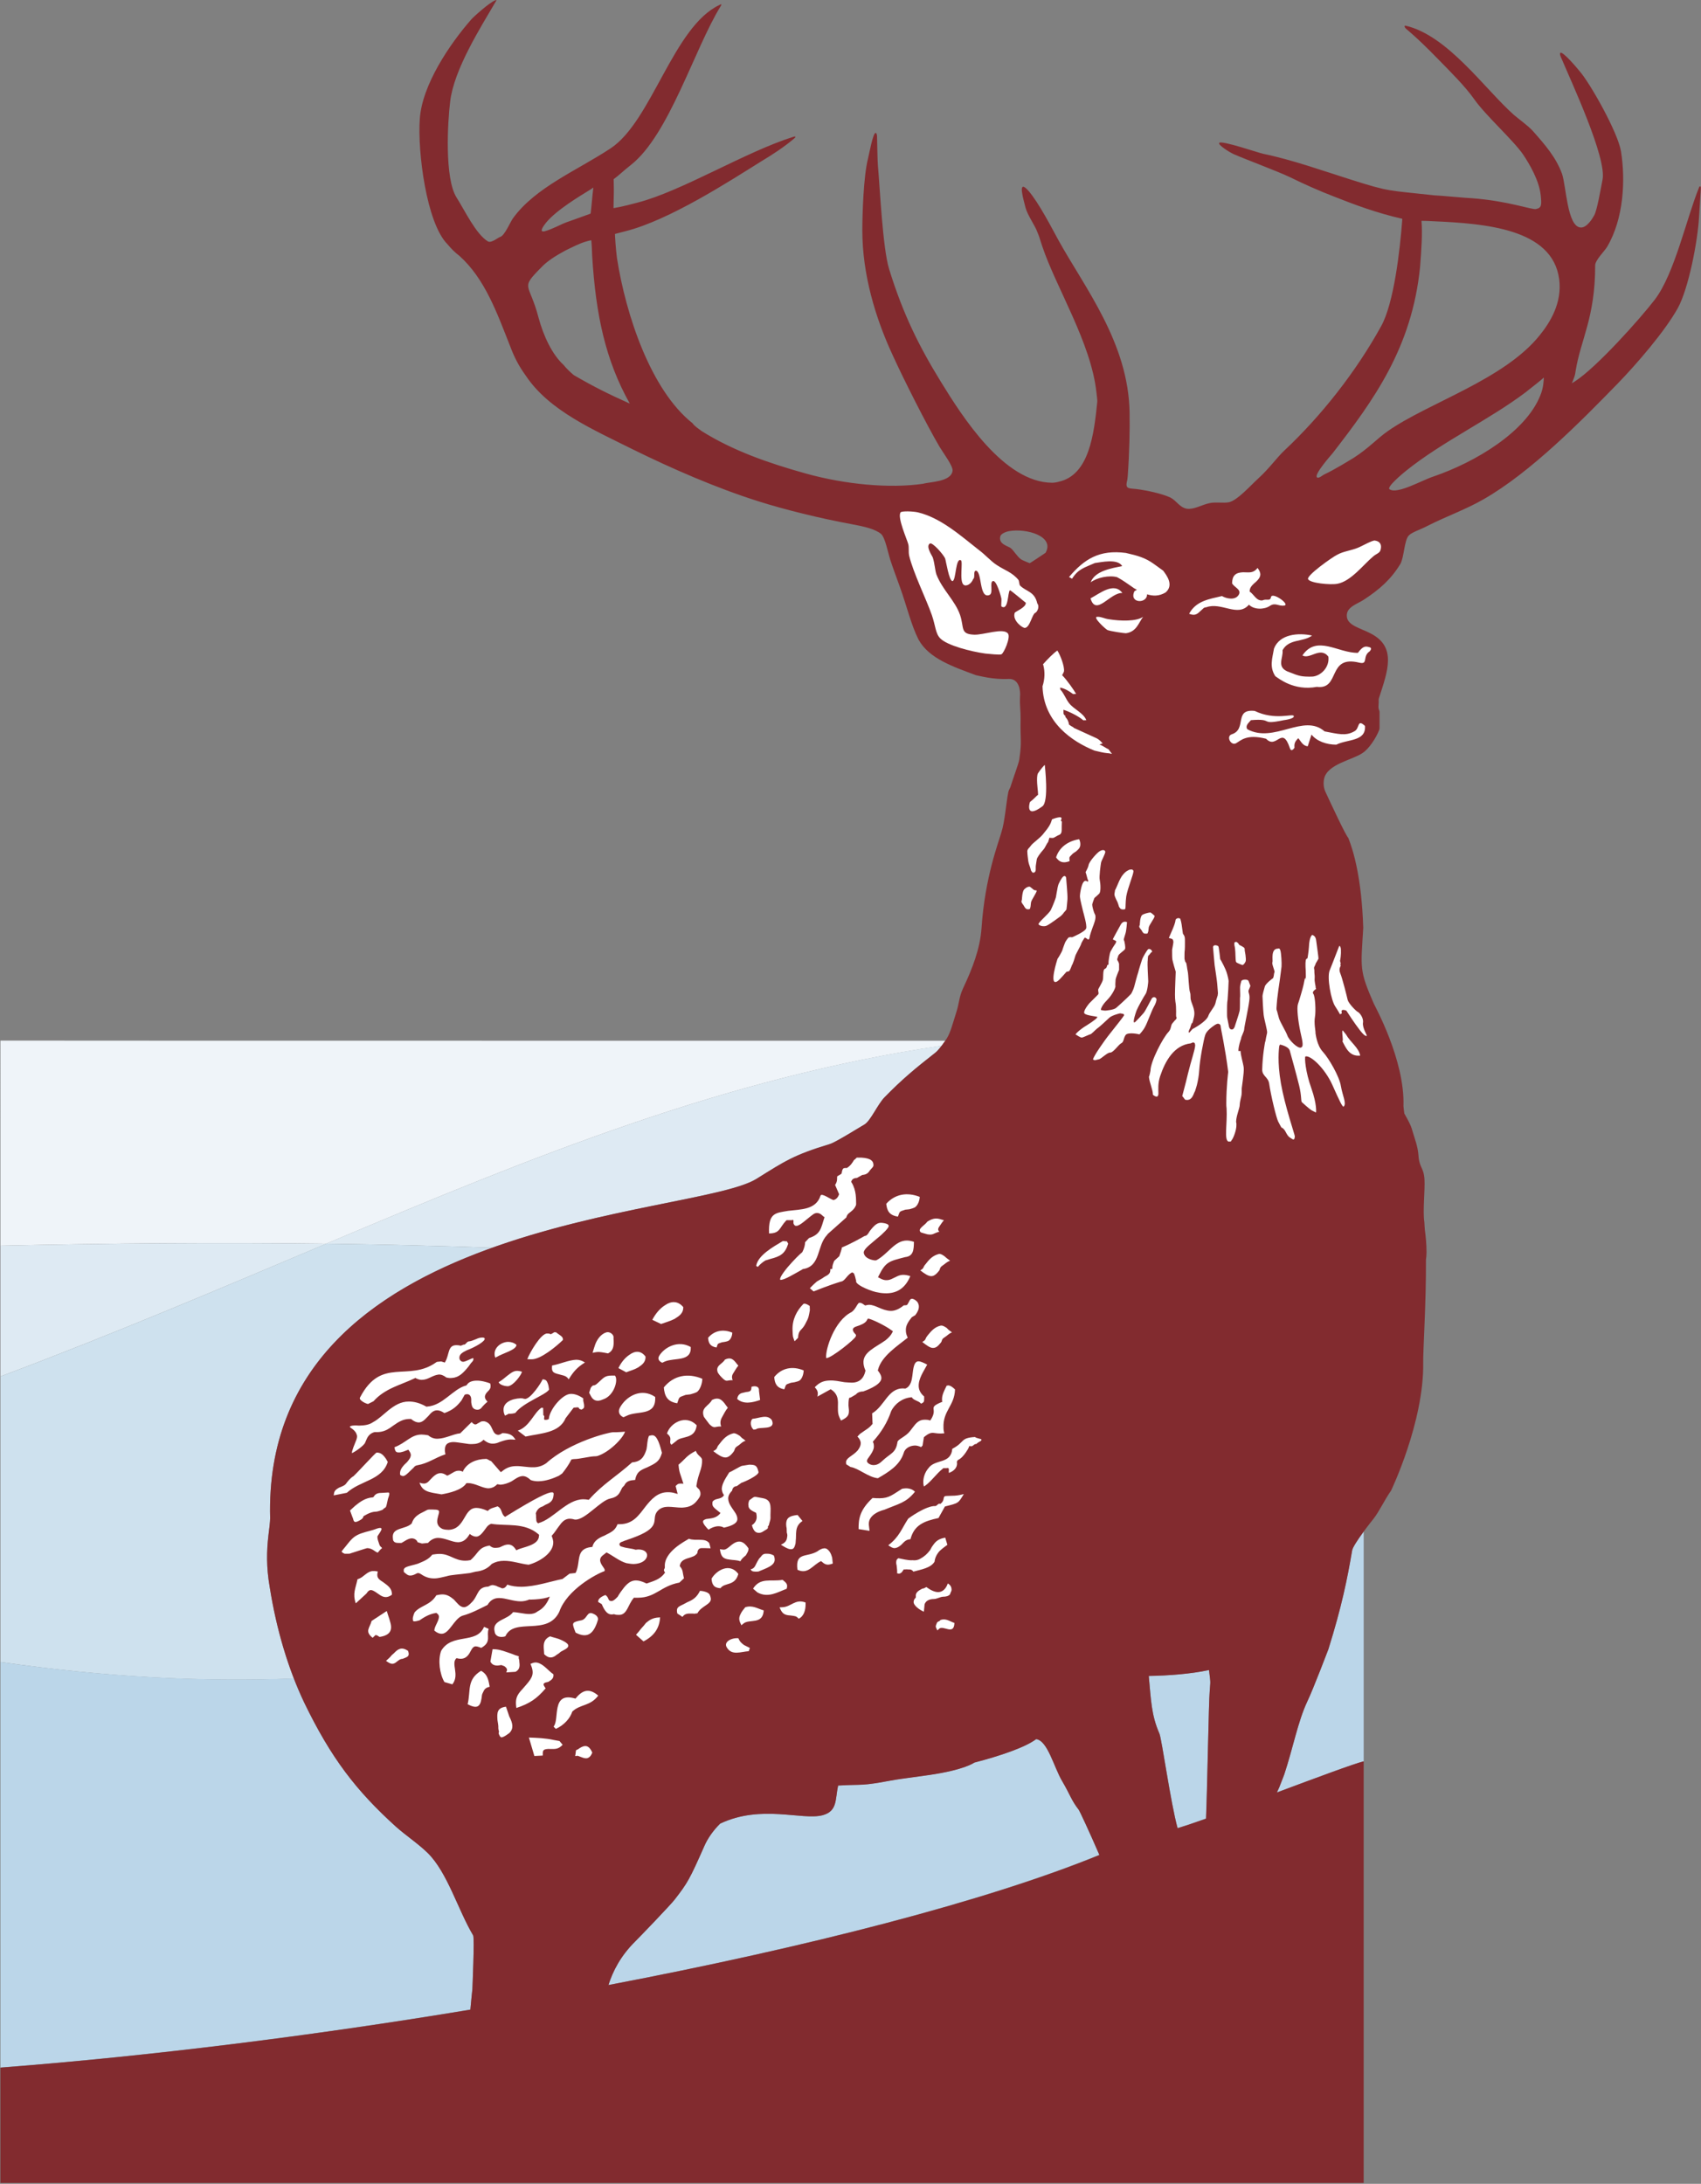 <svg xmlns="http://www.w3.org/2000/svg" version="1.2" viewBox="0 0 1180 1515"><rect x="0" y="0" width="1180" height="1515" fill="#808080" stroke="none"/><defs><clipPath id="a" clipPathUnits="userSpaceOnUse"><path d="M-660.21 0h1840.13v1820.35H-660.21z"/></clipPath><clipPath id="b" clipPathUnits="userSpaceOnUse"><path d="M-660.21 0h1840.13v1820.35H-660.21z"/></clipPath><clipPath id="c" clipPathUnits="userSpaceOnUse"><path d="M-660.21 0h1840.13v1820.35H-660.21z"/></clipPath><clipPath id="d" clipPathUnits="userSpaceOnUse"><path d="M-660.21 0h1840.13v1820.35H-660.21z"/></clipPath><clipPath id="e" clipPathUnits="userSpaceOnUse"><path d="M-660.21 0h1840.13v1820.35H-660.21z"/></clipPath><clipPath id="f" clipPathUnits="userSpaceOnUse"><path d="M-660.21 0h1840.13v1820.35H-660.21z"/></clipPath><clipPath id="g" clipPathUnits="userSpaceOnUse"><path d="M-660.21 0h1840.13v1820.35H-660.21z"/></clipPath><clipPath id="h" clipPathUnits="userSpaceOnUse"><path d="M-660.21 0h1840.13v1820.35H-660.21z"/></clipPath><clipPath id="i" clipPathUnits="userSpaceOnUse"><path d="M-660.21 0h1840.13v1820.35H-660.21z"/></clipPath><clipPath id="j" clipPathUnits="userSpaceOnUse"><path d="M-660.21 0h1840.13v1820.35H-660.21z"/></clipPath><clipPath id="k" clipPathUnits="userSpaceOnUse"><path d="M-660.21 0h1840.13v1820.35H-660.21z"/></clipPath></defs><g clip-path="url(#a)"><path fill="#eff4f9" d="M655.8 722c-.7 1-1.6 2.2-2.6 3.5-149.6 22.1-283.7 76.8-426.8 137.3-74.7-1-150.2-.3-226.1 1.4V721.9c0 .1 655.5.1 655.5.1z"/></g><g clip-path="url(#b)"><path fill="#deeaf3" d="M341.5 865.6c-38.1-1.3-76.5-2.3-115.2-2.8 143.2-60.5 277.3-115.2 426.9-137.4-1.5 1.9-3 3.8-4.3 4.8-14.2 11.1-23.3 18.7-35.2 30.9-4.7 4.7-9.8 16.7-14.1 19.1-3 1.6-19.8 12.2-23.9 13.4-25.1 7.6-31 11.8-51 24.2-21.3 13.2-104.7 19.7-183.2 47.8z"/></g><g clip-path="url(#c)"><path fill="#deeaf3" d="M.3 864.2c75.9-1.7 151.4-2.3 226.1-1.4C154.3 893.2 80 925 .3 954.9v-90.7z"/></g><g clip-path="url(#d)"><path fill="#cee1ee" d="M186.1 1065.6c-1.1 10.2-1.5 21.5 1 35.4 3.6 22.9 9.4 44.4 16.8 63.5-64 2.5-131.9-1.1-203.6-11.5V954.9c79.7-29.9 154-61.7 226-92.1 38.7.5 77 1.5 115.2 2.8-81 29-156.9 81-154.1 187.6 0 2.4-.6 7.3-1.3 12.4z"/></g><g clip-path="url(#e)"><path fill="#bbd6e9" d="M328.2 1342.6c1.1 1.2-.5 36.9-.5 37.3-.2 1-.7 7.1-1.4 14.2-109.6 18.2-223 32.3-326 40.2V1153c71.7 10.3 139.6 13.9 203.6 11.4 2.2 5.8 4.6 11.3 7.1 16.6 18.7 38.7 36.1 61.2 63.7 86.2 7 6.3 15.1 11.5 22 18.2 13.7 13.5 21 39.5 31.5 57.2zM946 1062.5v159.4c-6.6 1.6-32.9 11.4-60.2 21.6.5-1 1.6-3.5 1.7-3.8 1.9-4.6 3.2-8 3.4-8.7 5.9-17.7 9.5-36.8 15.9-50.5 4.2-8.8 14.8-36.4 14.8-36.4 9.2-29.6 13-48.9 16.3-68.4.4-2.2 4.4-8.1 8.1-13.2zm-197.7 193c.6.7 7.3 15.1 14.3 31.3-78.2 32-202.3 63.9-340.6 90.3 3.1-9.7 8.4-20.1 18.5-30.1 2.6-2.6 25-25.8 27.6-29.3 8.7-11.4 10.2-13.9 20.5-37 2.2-5.1 6-10.8 11-15.6 28.5-13.5 56.8-2.1 71-5.8 10.4-2.9 8.7-10.9 10.8-20.6 4.2-.3 8.6-.5 13.4-.5 10-.1 20.8-2.9 30.3-4.2l19.5-2.7c24.6-3.5 31.2-8.6 31.2-8.6 17.5-4.5 35.3-10.4 43-16.2 7.9 1 12.3 19.4 18 29 5.7 9.7 6.3 13.3 11.5 20zm90.4-97c.6 4.1 1 7.9.9 9 0 1-.3 4.4-.4 5.5-.7 6.9-1.6 67.9-2.5 88.6-9.1 3.2-15.2 5.3-19.8 6.6-4.8-17.7-10.9-61.8-12.6-65.6-5.6-12.8-5.8-22.8-7.4-40 14.3-.2 28.9-1.3 41.8-4.1z"/></g><g clip-path="url(#f)"><path fill="#822b2f" fill-rule="evenodd" d="M1082.4 36.7c1.6-1.6 12.8 11.9 13.4 12.7 7.2 8.2 26.5 42.3 28.7 55.6 3.2 20 1.9 46.7-9.6 66.2-1.7 2.9-8.3 9.3-8.3 12.8 0 36.3-10 51.5-13.5 72.9-.2 1.6-.5 3.5-1.2 5.2-.3 1-1 2.6-1.5 3.8l2.1-1.3c15-9.6 45.4-43.6 55.5-56.8 13.7-18 22-56.6 30.7-77.9.1-.4.5-.7.8-.6.3 0 .4.7.4 1.5 0 .6-.9 14.7-1.2 18.9-.9 17.8-7.4 50.5-14.7 63.9-9.2 16.6-29.2 39.5-41.6 52.3-25.2 25.9-60.5 61.8-93.3 80.5-12.1 7-25.4 11.6-39 18.5-4.2 2.3-10.5 4.2-12.7 6.5-3.3 3.1-3.3 15.3-6 19.9-6.4 10.5-14.1 17.4-25.4 24.8-4.3 2.8-11.5 4.9-11.7 10.5-.5 7.3 9.4 9 16.8 13 17.9 9.3 11.6 25.9 5.5 44.7-.2.5-.2 1-.2 1.5.2 1.9-.4 4.3 0 5.9.1.7.6 1.4.6 2.2v10.6c0 .7 0 1.2-.2 1.8-2.1 5.5-7.1 13.2-11.6 16.1-6.9 4.8-24.2 7.6-26.6 17.6-.7 3.1-.5 6.5 1 9.6 3.5 7.6 14.3 30.7 15.7 31.6 3.5 8.8 9.3 27.7 10.4 62.5-1.7 28.4-2.8 29.3 7.3 52.5.5 1.3 21.7 39.3 20.6 71.2 0 .7.3 2.6.6 5.1 2.1 3.8 4.5 7.7 5.6 12 1.7 5.8 3.7 10.6 4.2 16.9.6 9.2 3.7 8.2 4.2 17.1.4 6.8-1.3 21.8-.1 29.4.1 1.1.1 2.4.2 3.5.1.4.1.9.1 1.4.7 5.3 1.2 10.4 1.2 16.1 0 1.9-.2 3.4-.4 5.1.2 29.6-2.1 63.7-1.9 71.3.6 41.2-22.3 88.8-22.3 88.8-4.7 6.7-8 14.2-12.3 19.7 0 0-14.2 17.6-14.7 21.9-3.3 19.5-7.2 38.8-16.5 68.4 0 0-10.4 27.6-14.7 36.5-6.4 13.6-10 32.7-15.9 50.4-.3.7-1.6 4.1-3.4 8.8l-1.7 3.7c27.3-10.2 53.6-20 60.2-21.6v292.5H.3v-80c103-7.9 216.4-22 326-40.2.7-7.1 1.2-13.2 1.4-14.2 0-.4 1.6-36.2.5-37.4-10.5-17.6-17.8-43.6-31.5-57.1-6.9-6.7-15-12-22-18.2-27.6-25-45-47.5-63.7-86.2-10.9-22.9-19.2-50.3-23.9-80.1-2.4-13.9-2.1-25.1-.9-35.4.6-5.1 1.2-9.9 1.2-12.3-5.6-209.9 294-208.6 337.3-235.4 20-12.5 25.9-16.6 51-24.2 4-1.2 20.8-11.8 23.8-13.5 4.4-2.4 9.4-14.3 14.2-19 12-12.3 21-19.8 35.2-30.9 2.7-2.1 6.9-8.4 7.9-9.9 2.5-4 4-9.9 6.4-17.5 2.4-7.3 1.9-10.8 4.9-17.3 6.5-13.8 11.8-27.4 12.8-41.8 2.4-35.5 11.7-58.9 13.8-66.5 2.4-7.3 3.3-20.7 4.8-27.9.2-1 .9-2.2 1.4-3.3 2.3-7.4 5.8-16.4 6.2-19.3 1.9-12.9.6-12.9.9-27.9.1-5.7-.7-9.6-.4-15.5.4-4-.5-12.6-7.7-12.4-11.2.6-20.9-2.3-22.9-2.6-15.6-5.8-32.6-11.5-39.8-24.7-5.1-10-8.1-23.1-13-36.7-1.8-5.1-4.3-11.6-6.5-18.3-1.7-5.2-3.6-15.7-6.5-18.3-4.3-3.5-11.7-5.1-20.1-6.7-22.2-4.1-46.7-10.1-65.2-16-29.4-9.3-60.2-22.8-86.4-35.7-27.6-13.8-58.5-27-74.7-51.3-5-6.9-8-12.8-10.9-20.5-9.1-23-17.4-46.7-35.2-62.7-3.2-2.4-5.8-5.1-8.4-8.2-14.5-14.7-20.7-64.3-19.1-86.6C292.7 59 312 30.5 327 13.4 328.7 11.5 339.2 2 343.4.3c.4-.1.8-.4.9-.2.1.2 0 .4-.3.8-10.7 18.3-29 47.1-31.7 69.4-1.8 14.4-4 53.3 4.4 66.7 5.8 9.1 13.4 25.4 21.8 30.5 2.5 1.3 7.1-2.8 8.4-3.1 3.2-.9 7.1-10.4 8.9-12.9 15.6-21.6 44.7-33.3 67.8-48.6 28.5-18.8 43.5-84.4 75.4-99.4.7-.4 1.1-.7 1.4-.4.2.1-.4 1.1-.6 1.4-18.1 29.4-35.7 89.1-62.1 109.9-4.9 3.8-8.5 7.4-12 9.9 0 3 .2 6.3.1 9.9 0 1.3-.2 7.3-.2 10.2 5.7-.9 14.3-3.2 16.5-3.8 30.8-7.9 74.9-35.2 108-45.6.9-.3 1.5-.4 1.6-.2.2.3 0 .6-.9 1.4-7 5.9-14.7 10.9-22.5 15.6-22.9 14.3-63.9 40.9-94.4 48.6-2.4.6-4.6 1.2-7.3 1.9 0 1.2.5 10 1.4 16.8 6.2 39.7 23.6 91.7 52.4 114.5 1.5 2.2 4.1 3.7 6.4 5.5 21.7 13.6 46.1 22.1 72.2 29.4 27.3 7.6 58.2 10.5 81.4 7.1 4.6-1.4 19.4-1.2 20.4-9 .4-3.3-6.3-12.1-9-16.6-9-15.3-25.1-47.2-32.4-63.3-12.3-26.4-21.2-56.7-21.2-86.9 0-10.8.8-37.4 3.9-49.6.9-3.7 3.5-18 5.3-18 .6 0 .9 1.1 1 2 .1 2.1.3 17.9.6 20.5 1.4 15.3 3.3 57.5 7.8 72 9.7 31.4 20.8 53.6 35.8 78 14.8 24.1 43.8 70 77.3 70.2 1.3 0 3.2-.3 4.5-.7 21.2-4.6 24.5-33 26.8-55.5.1-1.5-.4-4.3-.6-6.5-3.7-34.4-28.1-72.9-37.6-101.4-1-2.8-2-6.8-3.3-9.6-1.7-4.9-6.7-11.4-8.3-17.2-1.2-5.1-6.1-20.7 2-11.7 7.3 8.4 16.6 26.6 21 34.6 18.1 32.7 48.5 71.1 49.2 119.4.2 11.8-.1 27.4-1.3 44.2-.3 3.2-.6 3.5-.6 3.7-1 5.1 1.3 4.5 6.9 5.1 7.5 1 17.2 3.1 23.2 5.8 4.5 2.3 6.3 6.8 11.4 7.8 5.3.7 10-2.6 16-3.9 4.4-.9 9.6.2 13.4-.6 5.9-1.4 14.2-10.9 20.5-16.7 7.3-6.6 12.5-14.1 17.9-19.2 25.5-23.9 49.7-54.6 67.1-86.2 8.8-15.8 13.1-52.5 14.7-74.5-18.2-4.2-32.6-9.6-47.8-15.6-9.8-3.8-19.6-8.1-30.6-13.5-8.7-4.1-31.3-12.5-39.1-16-1.8-.8-10.7-6.2-9.5-7.6 1.6-1.9 28.1 7.2 30.5 7.6 20 4.1 42.4 12.1 60.8 17.9 27.4 8.7 25.5 7.3 57.8 10.9 2.3 0 23.7 2 26 2 25.6 1.9 42.2 8.3 44.7 7.5 3.9-.8 3.9-2.9 3.2-9.6-1.1-10.2-7.6-21.3-12.2-28.2-6.7-9.8-26-27.1-33.8-38.2-6.5-9.3-17.5-20.1-25.6-28.4-14.1-14.5-20.9-19.8-22.1-20.9-.5-.5-.8-1.3-.7-1.6.2-.4.4-.3.6-.3 29.4 6.8 54.9 43.9 75.3 62 3.2 2.7 10 7.7 12.8 10.8 9.1 10.2 16.4 18.8 20.5 30 2.9 8.6 3.6 36.5 12.8 37.2 4.5.5 8.7-6.9 9.5-8.4 2.1-3.7 4.6-18.9 5.8-24.8 3-15.1-21.8-68.1-28.2-83.4-.6-1.1-1.8-3.9-1.1-4.5zM1071 261.9c-1.2 1.2-6.5 5.4-12.6 10.2-25.1 19-57.9 34.3-83 54.5-2.5 2-13.6 11.3-11.5 12.8 5.3 3.8 22.6-6.3 30.7-8.9 28.9-9.9 63.8-30.8 73.9-56.1 2.3-5.5 2.3-10 2.5-12.5zm-231.4 905.6c.1-1-.4-4.8-.9-8.9-13 2.7-27.5 3.8-41.8 4.1 1.6 17.1 1.8 27.2 7.4 40 1.6 3.8 7.7 47.9 12.6 65.6 4.6-1.4 10.7-3.4 19.7-6.6.9-20.8 1.9-81.8 2.6-88.6l.4-5.6zm-76.9 119.4c-7-16.2-13.8-30.7-14.3-31.3-5.3-6.8-5.9-10.3-11.6-20-5.7-9.6-10-28.1-18-29.1-7.7 5.8-25.5 11.8-42.9 16.3 0 0-6.6 5-31.3 8.6l-19.5 2.7c-9.4 1.3-20.2 4.1-30.3 4.1-4.8.1-9.2.3-13.4.5-2.1 9.7-.3 17.8-10.8 20.6-14.2 3.7-42.5-7.7-71 5.8-4.9 4.8-8.8 10.5-11 15.6-10.2 23.2-11.7 25.7-20.5 37-2.6 3.5-24.9 26.7-27.6 29.3-10 10-15.3 20.4-18.4 30.1 138.2-26.3 262.3-58.2 340.6-90.2zm-54.3-898.8c1 .7 5.9 2.6 5.9 2.6.5-.1 11-7.2 11-7.2 6.6-11.5-13.3-17.2-25.4-15-1.2.1-5.2 1.5-5.9 3.3-1.8 5.8 5.5 7 7.2 8.5 1.9 1.4 4.4 5.9 7.2 7.8zM436.9 280c-16.9-30.1-23.6-61.6-26.1-102.4-.1-4.5-.4-8.3-.6-10.9-2.1.3-2.6.6-3.8.9-4 1.1-9.9 4.1-14.2 6.2-6.9 3.7-12.9 7.6-16.6 11.6-15.2 15.3-8.4 10.3-2 35 3.4 12.7 9.5 25.6 17.3 32.7 2.1 2.6 4.5 4.9 7.1 7.1 13.9 8.1 23.8 13 38.9 19.8zM378 160.4c5.9-1.7 11-4.8 15-6.2 6.6-2.4 13-4.6 16.7-6 .5-3.3 1-10.4 1.9-18.1-.5.4-1.4 1-2.2 1.5-6.6 4.1-23.4 14-30.7 23-1.9 2.4-5.1 6.9-.7 5.8zm703.6 33.2c-4.7-35.1-51.7-38.5-86.9-40.1-3.1-.2-6.1-.3-8.6-.3.7 9 0 19.4-1 32.2-5.7 55.9-32 92-60.7 129.1-1.2 1.4-12.6 14.3-10.9 16.5.8 1.5 4.3-1.5 5-1.8 7-3.2 17.4-9.7 20.6-11.6 10.4-6.7 16.3-13.4 23.6-18.5 28.3-19.8 80.6-35.6 105.4-66.5 7.2-8.9 15.7-22.5 13.5-39z"/></g><g clip-path="url(#g)"><path fill="#fff" d="M714.5 556.4c3.2-2.5 4.7-4.5 5.1-4.6.4-.2.7-.6.5-.9 0-.5-.1-1.5-.1-1.9 0-.3-1.4-10.3.1-12.6 1.4-2.2 4.7-6.2 4.7-5.6 0 .7 3 25.3-1.7 28.6-12.4 9.2-8.7-3-8.6-3zM927 516.6c-6.8 0-13.6-2.4-17.2-7l-2.6 8.1c-3.5-.2-4.8-3.6-6.6-5.6-1.6 1.8-3 3-2.6 6.6 0 0-2.1 3.6-3.2.3-5.5-16.3-9.1 1.3-16.5-6.5-13.9-3.5-17.6 1.4-21 3.2-3.5 1.7-6.9-5-2.8-6.3 10.8-3.5 1.1-17.8 15.9-16.2 14.1 6.8 26.5 1.6 27.1 3.5.7 2-6.9 2.9-6.9 2.9-17.4 3.6-6.3-1.4-22.8 0-1.5 1.8-4.2 3.8-2.5 6.3 18.6 10.1 39-11.3 53.6 1.5 9.2 1.7 14.5 3.4 20.5 0 4.1-1.9 1.8-9.1 7.5-3.8.8 10.9-12.1 9.1-19.9 13zm-90.3-95.3c-.9 0-1.6.3-2.3 1.1l-2.1 1.9c-2.4 2.4-4.2 2.7-7.4 1.5 4.8-9 14-10.2 22.8-12.3 2.8 1.7 9.6 3.5 11.9-1.4 1.3-3.3-3.3-4.6-4.9-7.4.1-5.4 2.4-7.5 7.6-7.7 4.3 0 7 .9 10.1-3 2.9 3.9 2.4 6.3-1 9.5l-1.6 1.4c-1.7 1.6-3 3.2-2.9 5.5 2.9 1.8 4.7 6.7 8.9 6.1 3-1.4 5.3.9 5.9-2.3.9-3.8 13.5 5.2 9.2 5.9-4.2.6-6.1-2.4-10.1.3-3.8 2.5-10.8 2.7-14.4-.9-7.9 9-18.9-2.1-29.7 1.8zm-43.7 6.6c-3 3.8-4.5 10.5-12 11.4-1.3 0-10.3-1.3-12.7-2.2-1.1-.4-10.6-9.1-7.2-9.2 3.1-.1 4.6 1.2 8.2 1.7 8 1.3 19 1.6 23.7-1.7zm-14.4-16.5c-5.8-8-15.9.5-22.1 3.7 3.8 12.9 13.7-4.3 22.1-3.7zm131.6 29.5c-6.4 4.8-16 2-20.5 10.2.7 5.4-4.8 12 4.7 15.2 7 2.8 8.5 3.2 15.8 3.1 5.9-.3 12.3-6.4 11.3-13.9-5.7-7.2-12.8 2.2-18-.8 9.9-14.6 24.9-1.5 38.5-1.8 3.7-5.1 5.5-4.6 8-3.9 2.4.6.1 2.9.1 2.9-5.2 3.4-.7 9.4-7.2 7.8-22.5-5.5-12.8 18.9-29.4 16.8-15.9 3-26.5-5.9-28.8-7.4-4.2-6.4-2.1-12.3-.9-19.2 3.9-10 16.8-11.1 26.4-9zM769 519.8c.8 1.2 1.6 2.1 2.4 3.2-1.1-.2-2.2-.5-3.3-.5-3-.3-5.9-1.1-8.9-1.8-15.3-6.2-35.3-19.5-36-44.6 1.6-4.8 1.8-10.2.5-14.9l-.2-.3c3-3.4 7.3-7.8 10-9.6 2.1 3.3 5 10.8 4.6 14.4-.2.9-.8 1.7-1.3 2.7 3.5 3.5 8.3 10.5 9.7 13l-2.1.1c-2.4-1.8-5.6-3.9-9-4.5l.2 1.4c2.6 2.8 3.7 6.5 6.1 9.5 3.3 4.2 9.8 6.6 11.9 11.7l-2.1.1c-3-2.7-10-6.2-13.8-7.3l.1 2.9c.3.2.4.6.6.9.1.1.3.1.5.1l.2 1.1c.6.8 1.2 1.4 1.6 2.3q.7 1.5.9 3c1 .7 2 1.4 3.1 1.9 0 .2 0 .2.1.3l16 7.3c1.4.7 3.2 2.3 4.1 3.6-.7.2-1.6.4-2.2.7 2.8 1 4.2 2.4 6.3 3.3z"/></g><g clip-path="url(#h)"><path fill="#fff" d="M808.6 411c-4.7 2.8-8.9 2.5-12.9 1.3.3 6.6-12.6 6.5-8.8-2 .3-.4 1.2-.8 1.8-1.1-.9-.6-2-1-2.8-1.7-3.8-2.6-7.6-5.4-11-7.1-5.5-1.5-14 .3-18.3 3.6 3-8.1 14.8-9.8 21.9-11.3-3.3-5.4-14.8-2.6-19-2.1-7.1 3.2-11.5 4-15.8 10.9l-2.1-1.2c10.6-12.5 21.1-19.1 39.4-16.7 8.3 1.9 13.4 3.3 19.4 7.6l6.5 4.7c2.4 3.2 7.6 10 1.7 15.1zm-89 7.7c1.7 1.9.1 5.8-1.5 6.5-2.1.9-3.6 10.1-7.1 10.4-1.4.3-8.9-5-7.1-10.4.2-.9 8.1-3.8 7.7-7.1.2.4-10.5-8.8-11-8.6-1.6.9-.9 14.6-5.9 11.2-.3-.1.1-4.4 0-5.2-.1-1.2-3.4-13.2-5.9-12.4-2.6.7.6 8.6-2.5 9.7-7.2 2.7-4.9-16.3-9.3-16.9-2.1.3-.3 4.8-1.9 5.8-1.2 3.3-4.7 5.4-6.6 4-3.2-2.4-.3-16.1-1.9-17-3.8-2.1-3.3 13.9-5.8 14.4-2.4.4-4.6-14.4-5.2-15.8-1.4-2.9-8.9-11.5-10.6-10.2-3 2 1.7 8.5 2.1 9.7 1.4 4.5 1.5 8.7 2.5 11.7 4.2 10.8 12.9 18 16.4 28.1 3 8.9-.1 13.3 9.7 13.7 6.6.3 20.5-5.1 23.6-.7 1.9 2.7-3 13.7-4.6 14.3-1.1.6-8.6-.3-11.1-.5-10.1-1.4-26.6-5.6-31.4-10.6-3.3-3.4-3.2-8.7-5.8-16.2-3.9-11.1-12.9-29.3-15.7-41.1-.6-2.8 0-5.4-.6-7.9-.7-3-7.9-18.9-5.3-22.2 1-1 8.6-.7 11.8 0 16.1 3.8 30 16.4 42.4 26.1 4.6 3.4 8.3 7.8 12.5 10.5 5.2 3.5 10.7 5 15 10.3.6 1 .5 3.4 1.2 4 4.4 4.3 10 3.9 11.9 12.4zm-304.8 705c-2.7 9.1-6.8 13.5-15.5 8.9-2.5-6.4-2.7-6.9 1.9-8.1l2.4-.5c3.9-1.2 3.6-6.4 7.7-4.6 4.2 1.6 3.5 4.3 3.5 4.3zm-25.5 14c4.8 2.2 6.9 4.2 2.6 6.6-4.3 2.4-2 .9-4.2 2.7l-1.4.9-1.5 1.1c-2.7 1.5-4.7 1-7.3-1.4l-.2-3c-.4-4.1-.1-7.4 4.3-9.4 2.6.9 5.5 1.4 7.7 2.5zm67.9-15.6.7-.1c-.4 7.5-4.1 12.9-11.5 16.7l-5.2-4.6c1.4-1.5 2.6-3 3.5-4.2l1.8-2 1.6-2c2.3-2 4.9-3.7 9.1-3.8zm88.5-19.9c-6.4 2.4-12.9 6.6-20.3 2.5l-3-2.6c5.1-8 12.2-4.7 20.5-6.1 2.8 2.2 3.7 3.2 2.8 6.2zM517 1115c5.1-1.6 8.3.9 12.8 2.2-.6 10.1-9.9 5.8-13.9 9l-1.6 1.3c-1.5-3-2.1-4.8-.6-7.7.8-1.8 2-3.2 3.3-4.8zm-.9 26.2c1.8 1 2.4 1.1 4.1 2.1l-.8 2.2c-5.4.3-11.7 3.3-15.2-2.6-2.4-3.8 3.1-6.8 8-6.4 1 2.3 1.8 3.1 3.9 4.7zm-23.7-34.7c.4.8.6 1.8.7 2.4.5 4.2-6.6 5.1-9.3 10.3l-2.3.3c-.3-.1-.6-.1-.8-.1h-2.9c-2.3.1-3.5 1.1-4.4 2.3l-1.6-1.1-1.9-1.2c-.2-.8-.3-1.3-.3-1.8-.1-2.5 1.2-3.1 4.6-4.7l2.6-1.4c4.4-1.8 6.7-3.7 8.8-7.9 2 .1 6.1.9 6.8 2.9zm-191.1 24.7c0-2.9 3.1-6.4 3.2-9.6 0-.9-.5-1.8-1.5-2.4l-.3-.3-.4.1c-5.1.8-8.9 3.5-11.3 5.1q-2.4.7-3.3.7c-1.2 0-1.2-.2-1.3-1.3-.3-1.8 1.2-4.8 1.2-4.9 4-4.9 10.8-4.8 15.1-11.9 1.3-.3 2.8-.6 4.2-.6 2.8 0 5 1.1 7.9 3.5 2.5 2.6 4.1 5.2 7 5.4 1.9-.1 3.6-1.4 6.1-4.1 4.1-4.8 3.3-9.9 10.8-10.2 1.3-.7 2.2-1.1 3.2-1.1 1.1.2 2.2.4 3.4 1.1l2.1.8c.3.2.7.4 1.2.4 1.9-.1 2.9-1.9 3.3-2.6 3.1 1.1 6.3 1.5 9.8 1.5 9.7-.1 20.5-3.8 28.5-5.4l4.9-3.7c1-.1 2.3-.3 3.6-.4l.5-.1.3-.4c3.5-7.6-.5-16.4 10.9-17.6h.5l.2-.6c1.1-4 4.8-5.9 8.2-7.3l2.7-1.4c3.4-1.7 5-3.1 6.4-6.5h1.3c9.5 0 13.4-6.2 18.2-12.4 3.9-4.9 8.3-9.8 15.3-9.8 1.6 0 3.4.1 5.4.8l1.5.4-1.4-5.5c1.6-1.6 1.8-1.6 3.3-1.7h.9l1.2.1-.4-1.2c-1.6-5.3-2.6-6.4-3-12 5-4.2 5.4-6.2 12-9.6 1 3.3 4.2 4.1 4.3 6.2.3 6.4-2.6 9.2-3.9 18v.4l.2.4c.5.6 1 1.2 1.5 1.5.8 1.1 1.1 2.2 1.1 3 .2 1.9-1.2 3.6-2.5 5.2-3 3.8-6.6 4.5-10.4 4.7-3.2 0-6.5-.6-9.5-.6-2.4 0-4.7.6-6.5 2.1-6.7 5.9 3.6 11-15.8 18.6-3.6 1.5-7.1 2.4-10.5 3.9-.7.6-1.1.8-1 1.6.5 1.5 1.3 1.3 2.4 1.7 2.8.9 6.2 1 8.8 1.9.9-.1 1.4-.2 1.8-.2 4.4 0 6.1 2 6.2 3.9.1 2.5-2.6 6-9.4 6.2-1.5 0-3.2-.3-5-.6-4.7-1.4-8.5-4.6-13.3-7.2l-.5-.2-2.8 2.2c-1.2 1-1.7 2.2-1.6 3.4.3 2.9 3.2 5.3 3.2 6.6 0 .3 0 .6-.3.8-5.8 2-26 13-31.2 28.1-8.2 17.3-31.3 3.6-37.4 17-.9.4-1.8.5-2.6.5-2.1 0-3.7-.7-4.6-2.5-.2-.8-.4-1.8-.5-2.6-.5-6.8 9.3-6.9 13-12.1 3.2 0 7.5 1.3 11.3 1.3 2.1 0 4.1-.5 5.7-1.8 3.8-1.9 6.1-5 7.7-8.4l.8-1.9-1.9.7c-3.1.9-7.1 1.3-11.7 1.4q-.2-.1-.5-.1c-2.2.9-4.1 1.3-6 1.3-5.3 0-10.4-2.3-15.1-2.3-3.1 0-5.9 1.2-8 4.8-5.5 2.7-11.2 5.8-17.5 7.5-5.8 2.2-9 12.6-14.4 12.5-1.3 0-3-.5-5-2.2zm61.3-161.1c.6.3 1.2.3 1.8.4 3.9-.4 11-11 12-13.6 2.1.1 2.8.7 3.6 2.8v.1c.5 1 .7 2.8.9 4.2-2.4 3.8-17.9 8.9-23.4 16.2-1.6.5-2.8.6-4.8.6l-.2.2-2.2 1.1c-.7-1.5-1-2.8-1-3.9-.2-5 5-7.9 12.1-8.2 0 .1 1.2.1 1.2.1zm-3.8-19.1c.9 0 2 .2 3.3.6-.4 2.1-5.8 9.7-9.8 10.1-1.6 0-5.4-.8-6.3-2.6l-.1-.2c3.2-1.9 4.8-3.7 7.6-5.7 2.1-1.6 3.6-2.2 5.3-2.2z"/></g><g clip-path="url(#i)"><path fill="#fff" d="m289.5 1084.9.6-.2c4-1.7 7.1-2.8 9.8-6.2 1.5-.2 3.2-.5 4.8-.5 7.3-.1 10.6 4.7 18 4.7 1.2 0 2.4-.1 3.7-.4 5.8-5 5.2-8.7 13.2-10.1 1.4 1.2 2.6 1.7 4.1 1.6.8 0 1.7-.1 2.8-.3l2.4-1.1c1.1-.5 2.4-.9 3.6-.9 1.8 0 3.5.7 5.2 3.3l.5.7.6-.3c4.1-2.1 15.1-3 15.1-9.9l.1-.2-.1-.4-.3-.3c-9.9-8.5-22.2-5.5-32.9-7.3-1.7.7-2.6 1.6-3.5 2.9-1.9 2.6-4.2 6.1-6.9 6-1 0-2.2-.3-3.7-1.3l-.7-.6-.5.8c-2.4 3.9-4.9 4.9-7.6 5-4.2 0-9-3-13.9-3-2.4 0-4.9 1.1-7 3.5l-4.2.4-3-.9c-.5-1.7-2.4-2.7-4.1-2.7-2.7.1-5.3 2.3-7.1 3.2h-1.7c-2.1 0-3.4-.3-4.1-1.9l-.2-1.8c-.6-7.3 8.7-5.5 13.1-9.8 1.2-3.7 3.2-5.2 5.5-6.7l3.5-1.8c1.7-.8 1.6-1.1 3.2-1.2h2c4.4 0 4.7.6 4.8 1.6 0 1.5-1.4 4.2-1.3 7 .1 1.8 1.1 3.7 3.7 4.9 1.6.5 3.1.6 4.3.6 11.8-.6 10.1-15.5 19.4-15.2 1.8 0 4.2.6 7.2 1.9l.5.2.4-.4c1.4-1.5 3.8-1.9 6.4-2.8 1 .6 1.5 1 2.2 2.2.9 2 1.1 3.6 2.6 4.8l.4.3.5-.3c21.3-13.2 29.3-16.8 31.9-16.7 1 0 .9.1 1.3.8-.2 4.4-1.4 6.1-5.7 7.8l-2 1.2c-2.3.6-3.9 2.3-4.7 4.7.2 1 .2 1.8.2 2.5v.9c.1.3.2.5.1.9.1 1 .1 1.8 1.1 2.5l.3.2.3-.2c10.3-2.9 19.5-16.5 31-16.5 1.1 0 2.1.1 3.3.3l.4.1.4-.4c9.3-10.5 18.9-15.9 29.7-25.6 6.2-.5 8.3-3.7 10-9.1.6-3 .4-6.2 1.7-9.3.7-.1 1.4-.4 2.2-.4 3.7-.4 5.7 8.1 6.8 12.2-1.7 6-4.1 7.1-10.1 10-5.3 2.2-7.4 3.3-8.5 8.8-3.4.2-6.1.7-7.5 3.8l-1.5 1.6c-1.8 3.5-2.4 6.3-8.3 7.5-6.6 1.3-17.2 14.7-24.1 14.6-.6 0-1-.1-1.5-.3-.8-.2-1.8-.3-2.5-.3-2.2 0-4.1 1.1-5.7 2.9l-1.6 2.1c-1.6 2-3.1 4.6-4.8 6.4l-.4.4.2.6q.7 1.7.9 3.5c.5 8-10.1 14.2-17.1 16-5.7-.6-11.3-2.8-17.2-2.7-2.8 0-5.6.6-8.4 2.2-2.9 3.3-6.8 4.9-11.1 5.3l-4.2 1c-7.3 1-13.1 1.2-16 2.2-2.6.5-5.5 1.5-8.6 1.5-2.8 0-5.7-.6-8.9-2.8-.8-.5-1.4-.9-2.3-.9-.6 0-1.3.4-1.8.7-1.4.7-2.5 1-3.5 1-1.7.1-2.8-1-4.6-2.5.1-.2 0-.5 0-.8-.5-3 4.4-3.2 9.4-4.8zm-26.2 50.7c-.7-.5-1.8-1.3-2.8-1.3l-2 1.9c-5.7-4.5-2-6.8-.7-11.7l10.5-6.9c.9 3.2 2.9 8 3 11 .1 4.5-3.3 6.3-8 7zm-9.1-30.1-7.4 6.8c-2.3-6.8-.2-10.1 1.2-16.7.9-.3 1.9-.7 3.1-1.5 3.9-2.8 5.2-5.1 11-3.9-1 3.9 0 5.1 3.7 7.4l2 1.5c2.7 2.1 4.1 3.8 4.1 7.2-3.4 2.5-6 2-9.1-.3l-2.2-1.5c-3-1.9-4.3-2.2-6.4 1zm-9.7-28.3-1 .3c-.7.4-1.4.4-2.3.4h-2.1c-1.7-.7-2.1-1.4-2.1-1.5 0 0 .1-.5.7-1v-.1c6-7 6.5-9.9 15.9-12.5 0 0 5.5-1.4 6.6-1.9 9-3.5 1.6 4 1.6 5.2 0 1.6.6 3.2 1.4 5.5.7 1.9 1.7 1.5 1.8 2.6 0-.3-1.4.9-2.9 2.9-1.8-.3-3.7-3.1-7.4-3.1-.5 0-10.1 3.2-10.2 3.2zm19.8-41.5 5-.3c1.9 0-.2 3.9-.3 5l-.7 3.2c-.7 3.1-1 1.7-2.9 3.8 0 0-3.2 1.3-4.7 1.3-4 0-8.7 3.3-8.7 3.3s.4 1.2-2.4 2.7c-4 2.3-4.2.8-4.8-1.6l-.1-.1c-.7-1.8-1-2.8-1.9-5.1l3.6-3.3c3.5-2.9 7.2-5.4 11.9-5.8l.6-.1.3-.3c1.1-2 2.9-2.7 5.1-2.7zm-23.7-.1-9.1 1.8c.3-2.6.5-3.5 3.6-5.3l2.6-1.1c1.1-.5 1.5-.8 2.1-1.4 1.6-2.2 3.2-4.1 5-5.3h.2c5.3-5.1 15.5-16.6 16.3-16.6 2.7 0 4.4 1.3 6.5 4.4l1.2 2.1c-4 12.8-18.9 12.8-28.4 21.4zm136.2-58.9.1 5 .2.2c1.3.6-.7 3.2 1.2 3.1.5 0 1.1 0 1.6-.2l.8-.3.1-.7c.9-6.7 9.7-16.8 15.1-16.8 2.5-.1 5.4.8 8.7 3.1v1.6c.3 1.5.6 2.4.6 3.2 0 1.2.4 1.9-1.8 3l-1.4-.4c-.5-.8-.4-1.2-1.8-1.2-.1 0-.3.1-.3.1-.6 0-1.2.1-1.4.1l-.6.1-5.5 7.2c-4.4 10.4-17 10.4-27.8 12.8l-5.4-4.1c8.3-2.8 11.1-12.4 16.4-15.9 0 .1 1.2.1 1.2.1zm-33.4-35.4c-.2-.6-.3-1.2-.3-1.8-.2-4.8 4.6-8.5 9.4-8.6 2.2 0 4.2.7 5.8 2.1-.3 3.6-8.9 5.5-14.2 8.6l-.4.3-.3-.6zm-100.6 48.4v-.1c0-.1.8-.6 2.9-.7h.4c.9-.1 1.9.1 2.9.1 3.2-.1 6.8-.3 9.8-2.4 1.9-1 3.7-2.4 5.4-3.8l5.1-4.3c4.3-3.4 8.6-6.2 14.3-6.2 3.4 0 7.3.8 12.1 3.5l.4.1.2-.1c11.1-.8 17.6-12 26.9-14.6l.4-.1.2-.3c1.4-2.2 3.8-2.9 6.6-3 3.4-.1 7.2 1 9.6 1.9.3.7.3 1.2.3 1.6.1 1.5-.3 2.5-1.9 4-1.4 1.3-2.1 2.7-2 4 .2 1.5 1.1 2.3 1.8 3.1-1.7 1.4-1.9 1.7-3.6 3.5-1 1.5-2.1 2.1-3.4 2.1-.5 0-1.1-.1-1.9-.4-1.9-1-2.1-2.7-2.4-4.8v-2.1c0-1.2-.6-3.5-2.8-3.5-.5 0-.8 0-1.1.2l-.6.1-2.3 4.1c-3.3 4.2-6.2 6.7-11.8 8.7-2-1.3-3.5-1.9-5.1-1.9-2.5 0-4.2 1.7-6.1 4l-2.4 2.4c-1.5 1.4-2.9 2-4.2 2-1.4 0-3.1-.6-5-2.1l-.2-.3h-1.6c-4.1.1-7.2 2-10.6 4.4l-2.7 1.9c-2.4 1.6-5.1 2.7-8.4 2.8h-2.1c-2.9.7-4.6 2.6-5.6 5l-1 2.3c-.7 2-7.1 6.5-9.2 7.3 0-1.8 1.7-5.7 3.2-9.5.3-.9.4-1.6.4-2.3-.7-4.7-5.6-5.8-4.9-6.6zm6.8-19.5c0-.3 0-.6.2-.8 14.9-28.5 33.5-10.2 53.2-24.6.5-.1 1.9-.2 3-.3h.1l1.7.5.7.3.5-.8c2.8-5.1 1.6-11.1 7.3-11.3.7 0 1.8 0 3 .3l.3.1 2-.8c1.3.4 2.1-2 3.5-2.2 2.9-.2 5.9-2.3 8.2-2.6 2.1-.3 2.8.1 2.9.5.8 1.8-6.4 6-12.5 8.3-3.1 1.5-5.2 2.9-5 5.4 0 .7.4 1.4.9 1.8.6.7 1.4.7 2 .7 2.3-.4 5.5-2.5 6.7-2.5 0 0 0 .1.1.2.2 1.7-1 2.4-1.8 3.4l-1.5 2.1c-3.5 4.3-6.5 7.6-11.3 8-1.3.2-2.7.1-4.2-.3-1.9-1.5-3.8-2.2-5.5-2-4.2.6-7 3.4-10.8 3.6-1.3.2-2.8-.1-4.7-1l-.4-.3-.6.3c-9.5 4.6-20.5 6.9-28.5 15.9l-3.8 1.9c-2.7-.6-5.6-2.7-5.7-3.8zm91.8 21c.9 1.7 1.5 4 4.2 4.2.9 0 1.8-.5 2.9-1.2 5.1.1 7.2 1.4 9.1 4.6-1.3-.1-2.4-.2-3.3-.2-2.5.1-4.1.5-7.8 1.8-1.5.7-3 1.1-4.5 1.1-1.9.1-3.6-.5-5.7-2l-.8-.7-.7.6c-2 1.8-4.5 2.4-7.2 2.4-1.5.1-3.2-.1-4.8-.4l-5-.7c-1.4-.2-2.5-.3-3.5-.3-1.9.1-3.5.5-4.5 1.6s-1.2 2.6-1.2 4.4c.1.8.2 1.6.4 2.5-7.5 2.5-11.7 6.2-19.4 7.6-.9.1-2 .6-2.6 1.6l-2.5 2.4c-1.8 1.8-3.6 3.5-4.9 3.5-.4 0-1.1-.2-2-.8 0-.3-.1-.7-.1-1 0-2.1 1-3.9 2.9-6l1.9-1.8c1.5-1.8 2.7-3.2 2.7-5.2-.1-.8-.5-1.8-1.2-2.7l-.5-.8-3.4 1.3c-1.4.4-2.5.7-3.3.6-1.9 0-2.5-.7-3-3.6 7.8-2.8 11.5-8.8 18.8-8.8 1.4 0 2.9.2 4.6.5 2.1 1.8 4.5 2.5 6.7 2.4 5.4-.2 10.7-3.2 15.1-3.7h.4l8-7.9c.4.6 1.1 1.2 2 1.6l.5.1c.9-.1 1.3-.4 1.8-.8.3-.2.5-.2.7-.3v-.1l.3-.1.3-.2c.8-.5 1.5-.8 2.4-.7.6-.1 1.4.1 2.1.4 2.2 1 3.2 2.7 4.1 4.8zm177.8 82.9c.2 2.1-1.1 3.5-1.8 4.9-1.7 1.4-2.9 2.4-3.8 4.1-3-1-4.9-.7-7.7-1.2-4.9-.5-5.9-2.9-6.5-7.2 2.5.4 3.1.8 5.3-.7 1.3-.9 2.6-2.2 3.7-2.9 4.3-3 7.5-1.9 10.8 3zm-4.9-45.4-3.2 2.3c-2.1 0-3.1 1.7-3.2 3.1-2 2-2.9 4-2.7 5.9.2 3.1 2.2 5.5 4 8.2 1.6 2.2 2.3 3.9 2.3 5.2.3 2.8-2.5 4.9-9.3 6.4-1.2-.8-2.7-1-4-1-2.5.1-4.8 1.1-6.7 2.4-1.5-1.5-3.9-4.2-3.8-5.6 0-.5.1-1.1 2.2-1.8 2.7-.4 6.5-.4 9.2-3.3l.7-.9-3-2.4c-1.8-1.5-2.6-2.4-2.6-3.9 0-.4 0-.9.1-1.5 1.9-2.7 5.3-1.3 7.6-4l.3-.8-.4-.4c-.7-1.2-.9-2.3-1.1-3.4 0-2.6 1.3-5.4 2.8-7.9l2.4-3.9c1.1-.2 8-4.5 8.9-4.5l5-.8c4.2.1 5.3.4 6.4 5.1v.1c0 2.3-9.6 6.7-11.9 7.4z"/></g><g clip-path="url(#j)"><path fill="#fff" d="M358.2 1017.1c3.7-.1 7.7.9 11.8.8 2.8 0 5.9-.7 8.9-2.8 16.3-14.7 43.1-21.4 46.3-21.5 3.2.1 8.4-.4 8.4-.4-1.7 5-11.2 14.4-19.2 16.9-.7.2-1.6.2-2.3.2-3.6.2-10.2 1.9-13.7 1.9-.5 0-1 .1-1.6.2l-.4.1-.2.4c-1.7 3.3-3.8 6.3-6.2 9.3l-2.3 1.6c-3.8 1.8-9 3.7-13.8 3.8-2.1.1-3.9-.2-5.7-.8-1.9-1.8-3.7-2.8-5.7-2.8-1.6.1-3.2.8-4.9 1.9l-2.8 1.8c-2.4 1.2-4.9 2.1-7.5 2.3-.7 0-1.3-.2-2-.3h-.4l-.4.4c-1.8 1.7-3.6 2.3-5.4 2.4-4.4.1-9.3-3.6-14.4-3.6h-.8l-.5.1-.1.3c-3.1 4.4-11.3 6.4-17 7.4-9-1.5-13.1-1.8-15.3-8.1 1.2.4 2.1.6 3.2.6 1.3 0 2.6-.7 4-2.4 2.4-2.6 4.7-4.8 7.2-4.8 1.2-.1 2.6.3 4.3 1.4l.4.3.5-.1c2.9-1.3 5-3.4 7.5-3.3.6-.1 1.3.1 2.2.3l.7.5.4-.9c2.8-5.2 8.7-8 15.7-8.1 1.1-.1 2.4 1.3 3.6 1.5l6.7 7.7.9-.6c3.3-2.8 6.5-3.6 9.9-3.6zm176.3 36.1c0 1.4-.8 3-1.2 5.1-1.3.7.1 1.3-1.1 2.4-2.7 1.6-3.8 2.7-5.7 2.7-2.1 0-3.7-1-4.9-5.3 2.9-1.9 3.5-4.6 3.3-6.3 0-1-.3-1.8-.3-2l-.2-.4-.5-.2c-3.7-1.7-4.7-3-4.7-4.8q-.3-1.4.6-3.6c3.7-2.6 2.9-2.7 6.4-2l3.2.6c6.9 1.3 4.8 7.8 5.1 13.8zm-102-70c-2.6-1.1-4.1-3.6-2.5-6.6 4.2-7.8 14.7-14.2 24.5-7.5.8 13.8-12.4 9.2-20 13.2l-2 .9zm-22.7-14.9-1.1-2.1 1.1-3.4c1.9-2.7 1.7-1 3.8-2.4l1.6-1.4c4.4-4.1 4.8-4.9 11.4-4.7 2.5 2.8-.5 14.2-8.5 16.6-4.1 1.9-6.8.5-8.3-2.6zm-26.8-21c5.2-.9 11.5-3.8 16.8-4 2.2 0 4.1.7 5.8 1.8l.2.1c-5.6 3.5-8 6.4-11.3 11.7-.7-1.1-1.5-2-3.4-2.6-5.3-1.6-8.1-1.3-8.2-5.1 0-.5 0-1.2.1-1.9zm-14-4.3c-1 0-2.1 0-3.2-.1 1.7-4.6 9.5-18 13.8-17.8.6 0 1.3 0 2 .3l.5.2.4-.2.9-.5c.8-.6 1.1-.7 1.6-.7.2.1.6.1.8.1.6.6 1.1.8 1.3 1l1.7 1.2c1.2.9 1.6 1.5 1.7 2.4v.7c-4.4 4.3-15.2 13.3-21.5 13.4zm42.1-4.5.6-2.1 1-3.1c1.1-3.4 3.8-7.7 7.7-8.9 2.5-1 5.7 1.5 5.2 3.8l.1 2.1c.1 3.6-.3 6.8-3.9 8.6-1.5-.3-3.1-.6-4.5-.8-2.7-.4-3.7-.1-6.2.4zM546 1066.4l.1-.4c.2-.9 0-1.9-.3-2.8l-.1-3c-.4-1.8-.4-3.3-.2-4.4.5-2.8 2.2-4.2 7.8-4.8l3.4 4.2c-2.8 1.7-4 4.2-4.3 6.8-.3 2.2-.1 4.7-.4 7 0 .6-.1 1.2-.1 1.6-.9 3.9-1.8 4.3-3.9 4.1-1.6-.2-4-1.6-6.3-3.1 1.9-.8 3.9-2 4.3-4.9v-.3zm-13.2 11.5c1 0 2.4.3 4 1.2.4.9.6 1.8.6 2.5.4 4.5-5.8 6.3-11.2 8.6l-1.3.1h-.7c-2.2-.1-2.7-.2-3.5-1.6 2.9-.6 3.1-2.5 4.7-5.4l1.2-2 1.2-1.3c1.7-2.5 3.1-2.1 5-2.1zM434.4 952l-5.4-2.9c1.8-3.7 4.3-7 7.6-9.2 3.9-2.9 8-3.1 11.2 1.2.2 3.8-2.3 5.7-5.2 7.6-2.8 1.6-5.4 2.2-8.2 3.3zm52.8 4.5c0 2.8-1.3 7.3-3.6 9.1-.8.6-3.6 1.4-4.7 1.7l-3.3.4c-4.8 1.9-4.1.8-5.8 5.8-7.1-1.1-8.8-5.3-9.3-11 6.8-8.4 16.7-10.2 26.7-6zm-24.5 38c2.1-7.2 13-13.7 20.6-5.7-1.2 10-10.6 7.1-14.2 10.9l-3.3 2.6c-2.5-2.2 1.5-4.2-3.1-7.8zm37.1 107.3c-4.7-.2-5.9-2.7-6.2-6.6 3.2-5.6 12.5-11.5 18.6-3.3-2.4 8.7-9.4 5.7-12.4 9.9zm-7.3-27.7c-.7 0-1.6-.1-3-.1h-2.9c-1.7 0-2.8 1.4-2.8 3.4-.7.9-1.7 2-3.3 2.5h-.1c-2.6 1.3-8 1.4-8.8 6.2v.4l.2.3c2.2 2.5 1.6 4.2 2.7 8.1l-3.2 3c-13 2.4-16.4 10.4-28.6 10.5h-2.4l-.4-.1-.3.3c-4 4.5-4.5 11.9-10.3 11.7-1 0-2.1 0-3.4-.5-.8.2-1.3.2-1.6.2-4 .1-6-5.3-6.9-7.2l-2.4-1.4v-.4c-.2-2.4 3.9-4.1 5-4.5 2.8 2 1.4 4 4 4.2 1.4 0 2.6-1 4.5-3l1-1.7 1.3-1.9c2.7-3.7 5.6-7.7 10.4-7.7 1.8 0 4.1.6 6.8 1.9l.3.2h.4c4.5-1.6 9.3-2.8 12.3-7.1l.4-.4-.4-.6c-1.1-1.8.4-1.8.2-3.5-.7-10.4 14.2-17.8 16.7-19.4 5 1.8 11-.9 14.1 3 .5 1.8.9 3.1.9 3.5v.2c.1-.1-.4-.1-.4-.1zm32.3-195.7s-.2-.1-.2-.4c1.3-7.1 11.5-12.9 18.4-17 .7 0 1.4 0 1.8.1.1-.1.2.1.5.1l.3-.1c.3-.1.1-.1 1.2 1.7-2.3 7.2-5.6 8.8-12.5 10.6-1.1.3-2 .7-2.9.9l-.4.1c-2.2 1.3-3.8 2.8-5.2 4.4h-.1c-.1.1-.5-.2-.9-.4zm28.8 49.7-2.4 2.4c-1.3-3.7-1.2-2.6-1.4-7.4-.4-7.8 3.1-14 7.4-18.4.3-.2.4-.3.9-.3.7 0 2.1.5 3.6 1.6l.1 3c-.8 4.3-.8 5.2-3 9.1v.1c-2.7 5.3-4.8 3.8-5.2 9.9zm-50.4 83c-2.2 0-5.1-1.8-8.4-4.4 1.4-.7 2-1.2 2.5-2 .4-.8.2-1.2 1.9-3.1 2.7-3.6 5.2-6.2 9.7-7.3 1.6 0 2.8.9 4.3 1.8l1.5 1.5c.9.6 1.7 1.2 2.5 1.9-2.6.8-3.4 2.4-5.6 3.7-2.4 1.5-1.6 2.5-2.7 3.9-2.3 3.1-4.1 4-5.7 4zm-9.3-39.9c4.4-2.1 6.8-.6 9.7 3.7l1.3 1.7c-1.8 2.2-2.7 4.3-4.2 6.9-1.8 3.2-.4 6.1-.4 6.1-4.6-.2-4.5 2-8.2-1.6-.8-1-1.5-2-2.2-2.9l-1.6-2.2c-2.4-6.5 3.4-7.4 5.6-11.7zm-14.7-36.7c.5 10.4-11.1 7.2-17.9 10l-1.9.9c-2.2-1-3.5-2.7-2-5 3.7-5.9 13.2-10.9 21.8-5.9zm-20.6-16-6.1-2.9c2.2-4.1 5-7.7 8.8-10.1 4.3-3 8.9-3.2 12.7 1.3.1 4.2-2.7 6.1-6.1 8.2-3.2 1.6-6 2.3-9.3 3.5zm32.6 9.6c4.3-5.1 10.5-6.2 16.8-3.6 0 1.7-.8 4.3-2.3 5.4-.5.5-2.2.9-2.9 1l-2 .3c-3.2 1.2-2.7.5-3.7 3.6-4.6-.7-5.6-3.2-5.9-6.7zm60 30.8-2.6.4c-3.7 1.4-3.1.6-4.5 4.5-5.4-.9-6.7-4.2-7-8.5 5.2-6.4 12.7-7.8 20.4-4.6 0 2.2-.9 5.6-2.8 7-.6.5-2.7 1-3.5 1.2zm-40.1-12.8 1.1 1.3c-1.5 1.7-2.2 3.3-3.6 5.4-1.6 2.3-.3 4.7-.3 4.7-4-.2-4 1.6-7-1.3-.8-.7-1.4-1.5-2-2.1l-1.3-1.8c-2-5 3-5.8 4.9-9.1 3.8-1.8 5.7-.5 8.2 2.9zm.3 24.4c.3-1.8.9-3 2.6-3.9.7-.3 1.3-.3 1.9-.5l1.7-.4c3.1-.3 3.6-.8 3.7-3.6 1.9-.7 5.5-.8 5.2 2.7l.8 6.4c-4.8 1.7-11.4 3.4-15.9-.7zm10.6 13.8c4.8-.4 10.1-3.4 13.4.8 3.3 7.6-9.1 4.3-11 6.5l-1.6.2c-2.2-1.7-2.7-5.8-.8-7.5zM605 852c1.9-2.1 3.6-3.7 6.1-3.7.7 0 1.5.1 2.5.3.1 0 .9.2 1.7.5.8.4 1.2.9 1.2 1.2v.3c.1 1.1-3.8 5.2-8 8.5-4.1 3.6-8.3 6.5-9.2 9.1-.1.3-.1.6-.1 1 .7 3.8 5.5 5 7.9 5.2.4 0 .8-.1 1.2-.3 8.1-4.6 12.5-13.5 20.8-13.5 1.4 0 3.1.3 4.9.9-.1 5.2-.2 10-6.1 10.6-11.1 2.9-13.4 3.1-18.3 12.9l-.5 1.1 1 .5c1.9 1.1 3.5 1.6 5 1.5 2.5 0 4.2-1.3 6.5-2.3 1.9-1 3.4-1.4 5-1.4 1.5 0 3.1.3 4.9.9-3.3 7.8-8.6 11.8-16.5 11.9-1.9 0-3.8-.1-6-.6-3.1-.3-14.8-4.6-15.2-7.7l.2-.3-.2-.4-.6-2.5c-.2-.6-.4-1.1-.5-1.5-.3-.3.1-.8-1.3-1.4h-.4l-.3.1c-3.5 2.1-4.6 5.9-7.4 6.2-8 2.4-18.9 6.8-18.9 6.8l-2.6-2.2s2.1-2.3 4.9-4.7l4.1-2.4c1.4-1.4 5-1.9 5.2-5.1v-.4c-.4-1.3 1.4-.2 1.4-1.2-.1-1.6.4-3 1.3-5.2l3.5-3.2c.3-.9 1.9-5.3 1.8-6.1 0 0 4.6-1.6 15.7-7.9 1.8-.2 2.5-1.6 3.5-3.2-.1 0 1.8-2.3 1.8-2.3z"/></g><g clip-path="url(#k)"><path fill="#fff" fill-rule="evenodd" d="M533.6 855.7h-.1s-.1 0 0-.1c-.6-14.3 4.5-14.1 13.3-15.6 8.7-1.1 19.2-.6 22.4-10.5.7-2.3 7.5 3 9.1 3 2.4-.6 3.3-2.7 3.8-4l-2.8-6.5c.3-.3 1.5-2 1.4-4.8 0-1.7 0-.9 2.7-2.7 1-.3.2-4.2 2.7-4.2.2-.1.5 0 .9 0h.3l.3-.1c2.3-1.4 3.7-3.5 4.8-5.4.7-.5 1.4-1.1 1.9-1.7h3.4c6.4.4 8.1 2.4 8.2 4.8.2 1.6-.8 2-2.5 4.1-1.2 2-2.7 2.9-5.2 3.1l-3.8 2.1c-1.5 0-3.2.5-3.8 2.3l-.1.5.3.4c3.4 5.6 3 11.8 3.1 14.8q0 .8-.2 1.1c-1.2 2.9-3.2 4-5.2 5.7-.7.7-1.2 1.7-1.4 2.6L574.3 856l-.6.8c-7.2 7.5-4.2 21.7-16.7 23.6h-.2l-.1.2c-5.9 3.3-12.6 7.4-15.2 7.3-.3 0-.3-.1-.3-.1v-.3c-.4-1.5 4-7.3 8.3-11.9 4.4-4.8 7.1-7 7.1-7 1.4-2.7 1.9-5.3 1.9-6.8l2.7-2.9c8.1-2.6 8.3-6.9 10.5-13.6l.3-.9-.8-.5c-.7-.5-2-2.4-4.5-2.4-.9 0-1.9.4-2.7 1-4.3 3.1-9.2 8.1-11.6 7.9-.4.1-.7 0-.9-.2-2.1-1.4-.3-3.7-1.5-3.9-.9.2-.5.2-.9.2h-3.4l-.3.2c-4.9 5.1-4.1 8.9-11.8 9zm43.7 225.1.4 3.9c-2.4.8-4.1 1.3-6.4-.3l-1.7-1.4c-5.7 2.5-9 9.6-16.4 6-1.6-12.5 6.2-8.3 13.9-12.8 0 0 4.1-3.4 6.7-1.5 2.7 1.8 3.5 6.1 3.5 6.1zm-18.5 30.9c.2 3.3-.3 8.1-3.5 10.5l-1.2.8c-1.9-2.1-2.5-1.8-5.8-2.3-4.7-.2-5.9-1.8-7.5-5.6l1.9-.1c6.1-.2 8.9-6 16.1-3.3zm-242.1 38.6c-4.2 3.7 2.4 11.5-2.9 18.2l-5.5-1.6c-3.3-5.6-4.6-15.1-2.3-21.6 7.5-12.8 24.5-4.3 29.8-16.7l3.2 1.4c-1.8 4.7 2.3 9.1-5.2 13.2-4.6-1.9-5.4-1.3-7.4 2.4-1.3 2.6-3.7 6.5-9.7 4.7zm-33.6-5c1.4 4.2-.9 4.2-3.8 5.5-1.8 0-3.1 1.3-4.3 2.2-2.6 2.2-4.4 1.2-7.2-.8 1.5-1.4 2.8-2.4 3.9-3.9l1.6-1.4c2.7-2.9 5.3-4.7 9.8-1.6zm57.1 7.4 1.5-8.6c3.9 0 6.3.8 9.8 2l3.5 1.2c1.6.7 3.3 1.3 4.9 1.7l-.1 1.3.4 1.4c0 .7.1 1.5.2 2.5.2 2.3-.3 4.3-2.8 5.6l-6.4.4c.5-1.3 1.3-2.4-1.3-4.3l-2.1-.8-2.1.3c-2.6.2-4.4-.5-5.5-2.7zm-.5 17.4c-2.1.7-3.4 1.1-4.4 3.5-.3.7-.7 1.3-.9 2l-.4 2.9c-1 6.1-3.6 6.9-9.6 3.8 2.3-9.4-.8-17 9.3-23.2 4.6 2.4 5.2 6.7 6 11zM792 645.5c-.1-.3-1.6-1.7-1.7-2.7v-.1c.1-.6.4-1.1.4-1.1v-.1c0-.1.1-5.4 1.6-6.7 1.2-.9 4-1.6 5.7-1.8.4 0 2.4 1.8 2.6 2 .6.5.3.5.3.7 0 1.3-3.7 5.9-4 7.7-.1 1-.2 1.9-.3 2.6-.3.8-.3 1-.4 1.1-.2.2.5.2-.7.6h-.9c-.3 0-.3 0-.9-.1-.4-.2-.6-.4-.9-.8-.3-.2-.5-.8-.8-1.3zm-75.1-28.4c.4.6 2.3.6 2.3.7 0 1.5-3.7 6.4-4 8.3-.1 1.1-.2 2.1-.3 2.8-.2.7-.2 1.1-.4 1.3-.1 0 .5.2-.7.6h-.8c-.4 0-.4 0-1-.2-.3-.2-.6-.5-1-1-.1-.2-.5-.7-.8-1.3 0-.3-1.5-1.7-1.6-2.8v-.2c.1-.6.3-1.2.3-1.2 0-.1.2-5.7 1.6-7.1 1.2-1.1 2.1-1.9 3.8-1.9.3 0 2.4 1.9 2.6 2zm150.5 66.8c.1 0-1.3 3.3-1.3 3.3-.2 1.9 1.2 2.4.5 7.3-.9 6.7-3.4 17.5-3.5 19.6 0 1.5-2.1 5.1-2.1 6.2v.2c-.4 1-1.9 5.2-1.9 8.6h1.5c0 3 1.8 8.3 2.2 11.7.3 3.4-1.4 13.5-1.4 14.2v.5c0 .9 0 2.4-.1 3.7 0 1.1-1.2 4.5-1.3 7.4 0 2.1-2.4 7.4-2.5 11.5 0 .4.1.9.2 1.3v.9c.2 3.6-2.4 10.1-3.5 10.9-.1 1.2-1.5.5-1.8.8-3.5-.7-.9-12.6-1.5-23-.2-1.2-.2-2.4-.2-3.6 0-11.5 1.3-21.6 1.3-21.6v-.3c-2-16.2-5.2-30.3-5.2-31.3v-.2c0-1-.8-1.8-1.9-1.8-.2 0-.5 0-.5.1-.6.1-.9.4-1.7.8-2.2 1.5-5.9 4.2-6.7 7.1-1 3.1-3.7 16.9-4.1 24.4-.2 3.6-.9 7.3-1.6 10.1-.4 1.3-.7 2.6-1 3.3-.1.5-.2.8-.4 1.1 0 .1-.1.3-.1.3-.7.7-1.6 6.8-6.6 5.5-.2.1-1.8-2.6-2.1-2.4.8-3.4 2.1-7.5 4-15.7 2.2-9.1 5-16.8 5-19.7 0-.2 0-.5-.2-.9 0-.3-.1-.9-1.1-1h-.3c-.7.2-.8.3-1.4.6-11.7 1.3-17.8 12.3-21.3 22.8-1.7 5.3-1.2 8.9-1.2 12-.1 4.3-3.8.8-3.8.9 0-3.6-2.4-8.3-2.8-12.6.2.5 1.1-4 1.1-4.1 0-6.4 8.7-23 12.5-26.9 2.1-2.3 1.4-4.6 2.8-6.1l1.7-2c.2-.1.5-.3.5-.5.1-.2.1-.2.4-.5.2-.2.2-.5.2-.6 0-.3 0-.6-.3-.9-.2-.4.3-6.4-.5-10.3-.2-1.2-.3-3.1-.3-5.1 0-4.3.5-14.9.5-15.7l-.1-.5c-.1-.2-1.9-6.3-2.2-8-.2-1.4-.2-3.6-.2-5.3v-1.5c.2-.9.5-2.7.7-3.9 0-.6.2-.9.2-1.5 0-.4-.2-.8-.2-1.2-.2-.3-.4-1-1.2-1.1-.4 0-.8-.2-1.2-.4h-.6c1-2.6 4.4-9.3 4.7-12.6.1-.8 1.9-1.9 3.3-.8.4 1.4.8 2.9.9 3.9.4 3 .8 5.8.8 5.8 0 .5.1.7.4 1.1.3.2 1 1.7 1 2.3.1.4.1 1.8.1 3.1 0 2.1 0 4.3-.1 5.4-.2 1.2-.2 2.8-.2 4.1v2.1l.4 1.6c.1.6.5.7.6 1 .5.4.8 4.3 1.2 5.9.6 2.3.7 12.4 1.7 15 .2.5.3 1.7.3 3.4 0 3.7 3.6 7.6 2.4 13.3-1.3 5.9-1.3 4-1.6 4.5-.2.4-1 2.7-1 3 0 .2-1.9 3.3-.7 3.5l2.2-2.5c1.4-.7 9.1-4.9 10.9-8.8.9-3 4.2-6.1 5-8.9.3-1.5.7-2.7 1-3.7q.3-.6.3-1.1c0-.1 0-.2.1-.2h.1c0-.3.1-.4.1-.6 0-.2.1-1.1.2-1.5l-.1-.1h.1v-.1c-.1-.6-.3-4.5-.5-6.3-.1-1.9-1.4-10.3-1.8-13.1-.3-2.4-.8-9.4-1.1-12.4.2-2.2 3.2-1.2 3.7-.6.4.8 1.3 9 1.3 9 .6.6 3.9 7.2 4.3 8.7.7 2 1.5 5.6 1.5 6.3v.2c0 1.2-.4 9.6-.7 12.8-.4 2-.4 5.5-.4 8.4 0 1.8 0 3.6.2 4.4.4 2 .9 4.6 1.2 6.1.3.7.5 1.7 1.9 1.8 1.3-.1 1.5-1 1.9-1.6.5-1.6 3-8.9 3.5-11.2.5-2.2.1-8.5.4-10.1.1-1.3-.2-7 0-7.3 0-.2.6-2.9.8-3.3.1-1.2 4.8-1.9 5.2.3l1.1 2.9zM797 746.6v.3-.3zm-21.6-120.3c-.2-.8-2.3-4.1-2.3-5.9v-.3c.3-1.5.4-2.4.4-2.6h.1c0-.2 0-.3.2-.4.1-.2.2-.5.4-.9.5-.9.8-1.9 1.4-3.2 1-2.4 2.3-5 3.5-6.3.9-1.1 1.8-1.9 2.6-2.4 1-.6 1.7-1.1 2.9-1.1.6-.1 1.1.1 1.4.5.3.3.2.5.3.7-.1 2.6-3.9 11.3-5 17.4-.6 4.3-.4 7.8-.6 8.3 0 .1.1 0 0 .3-.2.2 0 .2-.8.5h-1.4c-.2-.2-.4 0-1-.3-.4-.4-.9-1-1.2-1.5-.1-.6-.6-1.7-.9-2.8zm-39.4 9.1c-.9.7-7.9 5.9-9.8 6.7-1.8.9-4.9.3-5.7-.8-.9-1 7.1-7.2 8.5-10.1 1.5-3.1 3.3-7.9 3.5-8.8.1-1 .8-4.4 1-5.6.1-1 .6-2.7.7-3.1.1-.4 2.2-4.9 3.5-5.7 1.2-.9 1.9.5 1.9 1.2 0 .9 1.1 11.2.9 14.7-.3 3.6-.6 6.7-.7 7 0 .2-1.5 1.9-1.9 2.3-.2.5-1.1 1.4-1.9 2.2zm-16.8-39.1c-.5 3.5-.8 4.5-.7 5.9v.5c0 1 0 1.7-.7 2.4l-.4.2c-.1 0-.2.1-.3.1-.8.1-1.1-.3-1.1-.4-.1-.1-.2-.2-.2-.3-.2-.1-.2-.4-.5-.6-.2-.7-.4-1.3-.6-2.1-.6-1.6-1.2-3.4-1.4-4.8-.2-1.9-.6-4.3-.6-5.9-.1-.3-.1-.7 0-.9 0-.8.3-1 .7-1.7.6-.6 1.3-1.4 2.1-2.5 1.7-1.9 5.5-4.5 7.9-7.3 4.5-5.4 5.4-7.2 6.4-10.5 0 0 8-3.3 6.4.1-.6 1.5.4 1 .4 1.6-.1 2-.1 4.5-.1 5.4 0 1.4-.1 3.2-2 3.8-1.2.4-2.9 1.8-4 2h-.9c-.6 0-1.1 0-1.5-.2 0 .2-.1.2-.2.3-.1.2-.6 2.4-.9 2.9-.9.8-2 3.9-3.2 5.1-2.2 2.5-4.5 5.6-4.6 6.9zm26.9 66.4c-.4 1.5-1.8 6-2.6 7.1-.4 1.2-1.4 3.8-2 4-.6.1-1.2.3-1.2.3h-.2c-.2 0-.3.1-.3.1-.2.1-4.4 5.3-6.2 6.5-6.4 4.1 0-15.5 0-15.5.7-.9 2.9-4.7 3.3-5.8.3-1.2 1.5-4.3 1.9-5.4.4-1 2.1-3.4 2.6-3.7.4-.1 1.2-.2 1.4-.2.2 0 .5.1.6.1h.4c.2-.1 9-3.8 9.7-6.2.6-2.4-1.8-10.2-2.2-11.9-.4-1.8-2-7.9-2.1-9.6-.3-1.6.9-8.5 2.3-10.4 1.5-2.2 2.9-.2 3.2-.5.3-.4.3-.9 0-1.2-.3-.2-1.3-5-1.6-5.1-.3-.2 1.6-2.7 2.1-5.3.5-2.5 5.9-8.5 7.7-9.5 1.8-1.1 3.4-1 3.8.2.4 1.2-2.6 6.1-2.9 7.8-.3 1.7-1.4 9.7-.9 11.9.5 2.3 1 8.5-.5 9.7-1.4 1.4-2.8 2.5-2.8 2.5l-.4.4s-1.3 3.2-1.5 4.4c-.1 1.1.8 4.9 1.9 7 1.2 2.2-.9 7-1.5 8.6-.6 1.5-2.2 6.3-2.3 7.5-.1 1.3-1 1.6-1.7.8-.8-.7-1.7-1-1.8-.6-.3.4-2.2 3.3-2.4 4.5-.4 1.1-3.2 6.1-3.8 7.5zm24.1 67.5c-2-.2-6.5 4.6-8 4.7-1.3.1-2.7 1.2-3.9.1-.4-.2 1.6-3.4 1.6-3.5 0-.2 5.3-8.5 10.3-14.7 5-6.2 9.2-11.7 9.5-12.3.2-.4 0-.9-.5-1.1-.6-.1-1.8-.4-2.1-.4-.2-.1-5.8 1.4-7.5 3-1.6 1.5-7 6.6-8.5 7.5-1.4 1.1-3.9 3.9-4.7 4-.9.2-4.7 2.1-5.8 2.3-1.2.2-3.9-2-4.4-2.1-.5-.1 2.8-3.5 7.7-6.4 4.8-3 8.1-5.6 7.2-5.9-.9-.3-7.2-.9-8.7-2.2-1.6-1.5 3.3-7.2 3.3-7.2l6.1-6.1c.2-.2.3-.6.3-1-.1-.2-.3-1.6-.3-2.3 0-.6 2.6-4.5 3.2-6.6.6-1.9-.2-7.3 1.5-7.9 1.7-.7 1.3-2.6 1.7-2.6.4 0 .8-.3.8-.8v-1.3c0-.2.6-5.9 1.5-7.5 1-1.8 2.3-4 3-4.9.7-.9 1-1.9.7-2.2-.4-.1-1.6-.9-2.2-1-.3-.2 4.2-7.9 5.6-10.6 1.6-2.7 4.2-1.6 4.2-1.4 0 .3-.4 5.7-1 7.6-.7 2.1-1.1 3.9-1.2 4.1v.6c.1.2.4.8.4 1 0 .1 1 4.2.4 5.4-.7 1-4.1 3.2-4.6 4.4-.4 1.3-.8 2.4-.8 2.5 0 .3.1.5.1.7.2.1 1.1 1.8 1.2 2.6v4.2c-.3.7-2.2 5.2-2.4 6.6-.1 1.6-.3 4.3-.1 4.9 0 .5-1.6 5.2-6 9.6-3.4 3.4-4.6 6.6-3.9 6.7.7.2 2.2.4 2.7.4.6 0 6.3-.5 7.8-2 1.5-1.3 5.6-5 7.1-6.5 1.5-1.4 2.7-2.7 2.9-2.9.1 0 .2 0 .2-.2.2-.1 1.8-3.3 2.2-5 .4-1.6 2.1-8 2.8-10 .5-2.2 2.2-7.4 2.8-9.3.8-1.8 3.2-6 4.1-6.7.9-.6 2.1.4 2.4.8.2.6.4.9.4.9 0 .1-.2.2-.2.2-.1 0-.8.6-.8.6s-1 1.5-1.5 1.8c-.7.3-.5 3.4-.7 4.3-.2.8.3 11.6.4 12.9.2 1.3-.6 7.7-1.7 9.4-1.3 1.9-5.3 9-6.4 11.7-1 2.8-1.9 6-1.9 7.1-.2 1.1.3 1.4 1.1.7s4.7-4.9 5.7-6.1c1.2-1.3 5-9 5.7-10.1.6-1 2.2-1.5 3.1 0 .4.4.2 2.5-1.7 5.8-1.8 3.3-4.7 11.6-6.1 13.9-1.1 2.3-3.8 5.2-3.9 5.2 0-.1-8-1.9-9.6.5-1.6 2.4-1.1 4.8-3.1 5.7-1.9 1.1-5.4 6.4-7.5 6.4zm86.1-74.6v-1.3c0-.2-.4-.1.4-.6l.2-.2h.3l.1-.1c.1 0 .2 0 .6.1.3.2.5.4.9.7.2.1.5.7.8 1.2.2.3 3.5 1.5 3.8 2.6v.2c.1.6.1 1.3.1 1.3v.1s1.2 5.6.6 7.4c-.6 1.1-1 2-2.1 2.5-.3 0-4-1.5-4.2-1.8-.4-.4-.3-.4-.4-.6-.4-1.4-.3-6.6-.6-8.6-.1-1.1-.3-2.1-.5-2.9zm56.3 61.3c.1.2.8 8.2 5.1 12.8 4.2 4.6 11.5 17.2 12.5 23.8 1.1 6.6 4 11.8 2 14.1-.8.9-2.9-3.7-8-15.1-5.2-11.4-15-20.6-18.6-19.6-.8.3 0 10.8 4.1 22.1 4 11.4 3.3 16.8 3.2 16.8-.1 0-1.5-.7-3-1.5-1.4-.8-6.2-5.1-6.8-5.7-.7-.6-.1-4.3-1.9-11.6-1.8-7.3-5.6-21.1-6.5-24.2-1-2.9-5.9-3.9-6.5-4.1-.6-.2-.9 1.5-.9 2 0 .7-1.4 9.5 1.3 25s9.8 36.1 9.6 36.5c0 .4 0 3.1-1.6 2.1-1.7-1.2-2.7-1.1-4.6-4.8-.7-1.6-2.2-3.1-2.7-3.1s-1.1-1.6-2.6-4.3c-1.3-2.5-5-17.7-6.3-26.5-.7-4.4-4.8-5.1-4.8-9.5.2-10.2 2-19.2 2-19.2s0-.2.2-.4c.2-1.5.8-4.2 1.2-6 .2-1.8-2-9.1-2.4-12.5-.4-3.4-.8-12.3-.8-13 0-.7.9-4.4 1.6-6.6.6-2.1 5.6-5.8 5.7-5.8.1-.1.2-.3.2-.5 0-.1.1-.4.2-.7.2-.3.2-2.1.6-2.9.5-.7-2.1-5.9-1.4-7 .5-1-1.5-9.6 4-9.4.1-.2 1.1-.4 1.5 1.3.6 1.7 1 8.9.8 11.2-.2 2.3-.9 6.4-1.2 9.3-.5 2.9-1.6 11.3-1.8 13.2-.2 1.9-.5 5.9-.5 6.4 0 .4.1 1.3.1 1.3l.2.3s.6 2.4 1.4 5.2c.8 2.8 4.9 9.3 5.9 12.2 1.1 3.1 7.3 9.3 9.5 8.2 1.5-.6 1.4-2.8-.5-10.8-1.7-8.1-2.6-16.7-1.7-19.3.9-2.5 3.4-11.1 3.9-13.5.5-2.3.8-4.2.9-4.2.1-.2.3-.3.4-.5 0-.2.2 1.9.2 1.3.1-.8.1-4.2 0-6.2 0-.4-.4-4.6 0-7 0-1.3.9-1.5 1.1-1.6.1-.2.2-.4.2-.5 0-.1.7-4.3.9-7.3.3-8 2.5-8.7 2.5-8.5 0 .3 2.3.3 2.6 4.3.5 4 1.7 11.8 1.5 12.3-.9 1.4-1.5 2.8-1.7 2.8-.1 0-.2.9-.8 2-.3.8-.8 1.1-.4 2.5.2 1.3 0 1.3.1 2.2 0 1 .3 1.8.2 3.9-.3 2.1.8 6 .7 6.3-.1.4 0 .8.4 1 0 .2-3.4 2-2 3.6 1.3 1.9 1.8 11.9 1.1 16-.8 4.1.5 10.4.4 10.8-.1.1-.1.4 0 .6zm13.6-18.8c-2.8-4.2-5.8-20-3.8-24.9 2-4.8 6.3-16.3 6.6-16.9.3-.3 1.2.4 1.2 2.8.2 2.4-.4 7.1-.6 7.4-.1.2.7 2 .4 2.2-.3.2-.2.8.1 1 .2.3-1.8 2.2-.3 5.6 1.4 3.4 4.5 15.7 5.1 18.4.7 2.6 6 7.9 7 8.3 1.1.4 4.2 4.1 3.6 7.5-.5 3.7 3.1 8.9 2.6 9.1-.5.3-1.8-.1-4.8-4-3.7-4.7-9.1-13.1-9.2-13.3-.1-.2-.7-.5-1-.5-.3 0-3.2-1.1-2.3 1.9.2.6-1.3.9-1.3.9s-.7-1.5-3.3-5.5zm-278.3 411.2c-2.5 0-5.4.7-6.5 3.6l-.5 5.2c-2.9-1.2-7.2-4.3-7.1-6.7 0-.8.2-1.8 1.2-2.8l.3-.3v-.8c-.3-2.7 1.8-4 4.5-5.4 1.1-.1 2-.6 2.8-1.1 3 2.2 5.8 3.5 8.2 3.5 3 0 5.4-2.2 6.7-6 1.9 1.1 2.5 2.5 2.6 4 .1 1.5-.5 1.5-1.1 3.6-1.1 1.2-2.8 1.6-4.8 1.6-2 .1-4.1 1.5-6.3 1.6zm4.6 14.5c3.8-1.2 6.1.9 9.6 2.1-.3 8.9-7.6 1.4-10.6 4l-1.2 1.2c-1.2-2.5-1.6-2.4-.5-4.9.5-1.6 1.7-1 2.7-2.4zm-37.7-288.7c6.1-6.8 14.5-8.2 23.2-4.8 0 2.2-1.1 5.7-3.2 7.2-.7.5-3.1 1.2-3.9 1.4l-2.9.3c-4.3 1.5-3.6.8-5.1 4.8-6.2-.9-7.6-4.3-8.1-8.9zm129.4-242.9c-2.6 2.8-2.5 1.9-2.2 5.2-4.9 1.9-7.4.3-9.4-2.6 2.2-6.9 8.1-11.3 16-12.6.8 1.4 1.3 4.3.2 6-.3.7-1.9 2.1-2.5 2.6 0-.1-2.1 1.4-2.1 1.4zm-89 279.3 1.5 1.3c.9.6 1.5 1.2 2.4 1.8-2.5.9-3.3 2.1-5.3 3.4-2.2 1.5-1.4 2.4-2.4 3.6-2.2 2.8-3.8 3.7-5.3 3.7-2.1.1-4.7-1.7-7.7-4 1.2-.7 1.7-1.1 2.1-1.8.5-.9.3-1.1 1.9-2.9 2.5-3.3 4.8-5.6 9-6.7 1.4-.1 2.5.7 3.8 1.6zm-2.5 48.1c1.5-.1 2.5.7 4 1.6l1.4 1.4c.8.6 1.5 1.1 2.3 1.7-2.3.9-3.1 2.2-5.2 3.5-2.3 1.4-1.5 2.4-2.5 3.6-2.2 2.8-3.7 3.7-5.3 3.7-2 .2-4.6-1.8-7.6-4.1 1.1-.7 1.7-1.1 2.1-1.8.4-.8.3-1.1 1.8-3 2.6-3.2 4.9-5.7 9-6.6zm-9.4-72.1c4.1-2.6 6.5-2.6 10-1.4l1.5.4c-1.5 1.7-2.1 2.9-3.4 4.7-1.5 2.2.3 3.2.3 3.2-4.6 1.4-4.3 2.5-8.3 1.9-.9-.3-1.7-.5-2.5-.7l-2-.6c-3-2.4 2.5-4.7 4.4-7.5zm-59.9 138c-1.6-3-2-4.5-2.1-6.7-.1-1.4 0-3.2 0-5.5v-.4c-.1-3-.7-6.2-4.5-8.8l-.6-.3-9.2 5.1c.3-.9.3-1.6.3-2.4 0-1.5-.8-2.8-2.1-4.1 3.4-3.6 6.4-4.6 10.6-4.7 1.4-.1 3 .1 4.7.3l5.4.9c1.9.1 3.5.3 5.1.3 4.4 0 8-2.2 9.3-8l.1-.5-.2-.3c-.8-1.9-1.1-3.5-1.2-4.8-.5-7.5 8.1-10.7 15.3-15.8 2.1-1.7 3.7-3.4 4.7-5.4l.4-.9-.9-.6c-3.4-2.6-11.3-6.7-15.5-8l-1-.1-.4.7c-.9 2-3.1 3.1-5.5 4l-2.3.8c-1.1.4-2.2 1-2.2 2.3.5 2.3 2.4 3 2.2 3.8 0 .4 0 .5-.2.7-.1 1.6-16.7 15-20.4 15.1 0-.1-.1-.3-.1-.5-.5-5.7 5.7-25.5 17.5-31.4 3.4-2.2 4.2-6.9 5.9-6.5.6 0 1.6.3 3.1 1.5l.5.3h.5c.7-.3 1.5-.3 2-.4 4.7-.2 9.2 4.1 15.4 4.2 2.7 0 5.6-1.1 8.9-3.8 1.2-.3 2.2.4 2.9-1.2l.7-1.2c.8-1.9 1.4-2.2 2.2-2.2.7 0 2.2.6 3.6 2.1.7 1 1.1 2.1 1.1 3.1.1 2.1-.9 4.1-2.5 6.2l-2.4 1.4c-2.5 3.2-4.3 5.8-4.1 9.3 0 1.5.4 3.1 1.3 4.9-7.1 5.7-18.3 12.9-20.6 22.2l-.2.6.4.4c1.4 1.9 2 3.3 2.1 4.4.5 4.3-7.3 7.8-12.6 9.7-2.3 0-4 .8-5.1 2.1l-2.2 1.3c-.7.4-1.4.9-1.9.9l-.6.3-.1.6c-.3 1.8-.3 3.2-.3 4.6.1 1 .2 2.2.3 3.1 0 2.9 0 4.7-5.5 7.3zm93 11.4c.5.8 4.4 1.3 4.4 1.7.4 1.2-1.7 1.3-3.6 3.2-1.3-.3-2.2 1.5-3.2 1.5-2.7 0-.9-.8-2.6 2.1l-1.4 2.2c-1.6 2.3-3.3 4.3-5.7 5.4l-.1.4-.5.7c.1.2.2.5.2.8.2 3.4-2.3 5.7-5.6 6.9-.4-.8.5-3.4-.8-3.4h-.1c-.5.1-.7.1-1.1.1h-2l-.2.3c-4.7 3.7-8 8.9-12.6 12.1l-.6.3c-.2-.8-.4-1.7-.4-2.7-.1-3.5 1.2-7.2 3.5-9.9 4.7-6.7 15.6-2.6 16.6-13.5 9-4.7 5.3-7.6 15.8-8.2zm-41.7 38c-6.2 7.7-11.1 8.2-21.3 12.5 0 0-11.2 2.4-10.7 10.3l.5 4.3-7.6-1.2c0-6.6.4-12.9 9.7-21.6 1.8.2 3.4.2 5 .2 6.6 0 9.3-2.8 15.5-6.6.7-.1 1.7-.3 2.7-.3 2.6 0 4.9.9 6.2 2.4zm27.6 2.7c2.7-.2 4.3-.6 6.3-1.1-3.9 6.4-3.4 6.2-13.1 8.6l-4.4 7.9v.1c-10.5 2.2-17 5.1-19.5 14.7-3.6.2-4.9 2.6-6.6 4.1-2 1.7-3.5 2.1-4.7 2.1-1.2-.1-2.4-.8-4.1-2 7.7-5.8 9.3-11.6 13.8-18.4.2-.3 12.5-9.2 18.9-8.8.9 0 1.8-1.8 2.9-1.6l.6.1.4-.4c3-2.4.6-5.1 3.9-5.1l5.6-.2zm-28.7 52.7c-.5-.7-1.3-1.6-2.9-1.5-.5 0-1.1 0-1.7-.1l-1.5.1-.5-.1-1.4 2c-.8.7-1.3.9-1.9 1q-.5 0-1.4-.3c.1-.9.1-1.5 0-2.5l-.3-2.9c-.2-.7-.3-1.3-.3-1.8 0-1.4.1-2.3 1.5-3.2 2.9.5 6.5 1.6 10 1.4 1.8.2 3.7-.1 5.3-1.1 2.9-1.6 4.7-3.3 6.7-5.9l1.2-2.2c1.9-2.7 3.4-5.4 8.9-6.4l.4-.1 1.5 5-2.3 1.7c-1 .7-2.1 1.7-3.1 2.6-1.9 2.1-3.2 4.6-3.5 7.4-2.6 4.4-9.3 5.4-14.7 6.9zm-24.6-64.8c-6.6-.6-13.5-7-19-7.8l-3-1.9c0-.4 0-.7-.1-1-.3-3.5 4.5-4.5 8.1-8.6 1.4-1.9 2.1-3.4 2.1-5.1-.1-1.7-1-3.2-2.3-4.5 1-1.1 1.9-2.1 2.7-2.5 2.5-1.9 5.6-3.4 7.5-6l.3-.2-.3-7.4c8.8-5.2 10.9-17.4 21.5-17.3.4 0 .7.1 1.2.1h.4c3.8-1.6 4.4-6 4.8-8.8l.5-3.9c.7-4.7 1.9-6.2 3.8-6.2 1.3 0 3.2.8 6 2.3-2.3 4.4-6.1 9.6-5.9 15 .1 2.5 1.2 4.9 3.8 7.1v1.7c0 2-.2 2.3-2.1 3.3-.5-.5-1.1-1.1-2-1.5l-1.5-.7c-.9-.4-1.9-.9-2.6-1.7l-.4-.6-.6.1c-5.8.5-11.2 4.4-13.7 9.6-2.6 7.7-6.7 14.4-12.3 20.7l-.4.5.3.7c.3.6.4 1.5.4 2.1.3 2.7-1.9 5.7-3.8 8.4-.1.2-.9.9-1 2.2.1.4.2.7.4 1 .4.5 1.9 1.8 4.3 1.8 1.7 0 3.6-.7 5.5-2.5 6.4-6.1 9.8-5.6 11-13.6.4-1.9 5.6-3.6 8.6-7.4l2-2.6c2.1-2.8 4.2-5.4 8.2-5.4.9 0 1.9 0 3.1.3l.7.3.5-.6c5.3-8.2-2.6-8 7.2-12.1l.8-.3-.2-.8v-.6c-.2-3.3 1.6-6.5 3.2-9.8.2 0 .6 0 .8-.2 1.8 0 3.2 1.1 5 2.8-.3 11.4-8.5 14.7-8 26.6 0 1.3.2 2.6.6 3.8-7.8 1-7.8-2.5-13.9 2.5l-.3.3-.9 5.7-1 1.1c-1.4-.6-2.8-1.1-4.3-1.1-3.6.1-7.1 2-7.9 5.5-2.8 8.3-10.2 12.8-17.8 17.2zm324.7-307.9c3.1 5.5 8.8 9.1 9.9 14.7-7.4.8-9.9-5.2-12.4-10 1 .2-.8-7.7.3-7.4l2.2 2.7zm-555.2 453.7c-6.2 7.2-11 10.5-20.3 13.6-.9-6.2.1-8.8 4.3-13.2l2.6-3c4.5-5.2 5.7-7.9 2.9-14.4 2.3-1 3.7-1.4 6.1-.4 3.8 1.6 6 4.9 9.8 7.6.4 2.8-1.4 4-3.6 5.3l-1.8.4c-2.5.9-1.2 2.1 0 4.1zm32.2 44.2.2.4-.2.3c-1 2.5-2.5 3.6-4.2 3.6h-.1c-2.4-.1-4.8-1.8-6.3-1.8l-.1.2h-1l.2-1.1.3-2.4.1-.4.3-.3 1-.4c1.6-1.2 3.4-2.3 5.2-2.3 1.7 0 3.3 1.3 4.6 4.2zm-22.6-7.7 2.2 2.6c-3.2 3.5-5.5 2.9-10 2.9-4.2.2-3.7 1.6-3.8 4.6l-5.8.3-3.8-12.8c5.7.2 11.5.4 17.3 1.7l3.9.7zm-34.8-17c2.5 4.8 3.1 8.4.1 11.4 0 0-4.9 3.9-6 2.9-1.1-.8-1.5-2.8-1.5-2.8.6-1.4-.1-1.3-.2-3.3.1-1.9-.3-3.8-.6-5.7-.4-5.3-.2-8.5 5.9-9.3l2.3 6.8zm61.7-14.5c-5.6 7.5-12.5 5.8-18 11.1-1.5 4.7-5.7 9.4-11.4 12l-1.6-1.6c4.4-4.9-1.9-24.6 15.2-19.4 4.5-5.6 9.2-7.8 15.8-2.1zm537.5-790.2c-6.9 5.8-15.4 17.2-24.8 18.9-5.1.9-19.3-.5-20.3-3.3-.9-2.6 16.5-15 20.3-16.9 4.3-2.3 8-2.5 13.8-4.6 3-1.1 10.4-5.5 12.3-5.2 3.3.5 5 2.6 3.9 6.5-.6 2.3-2.8 2.5-5.2 4.6z"/></g></svg>